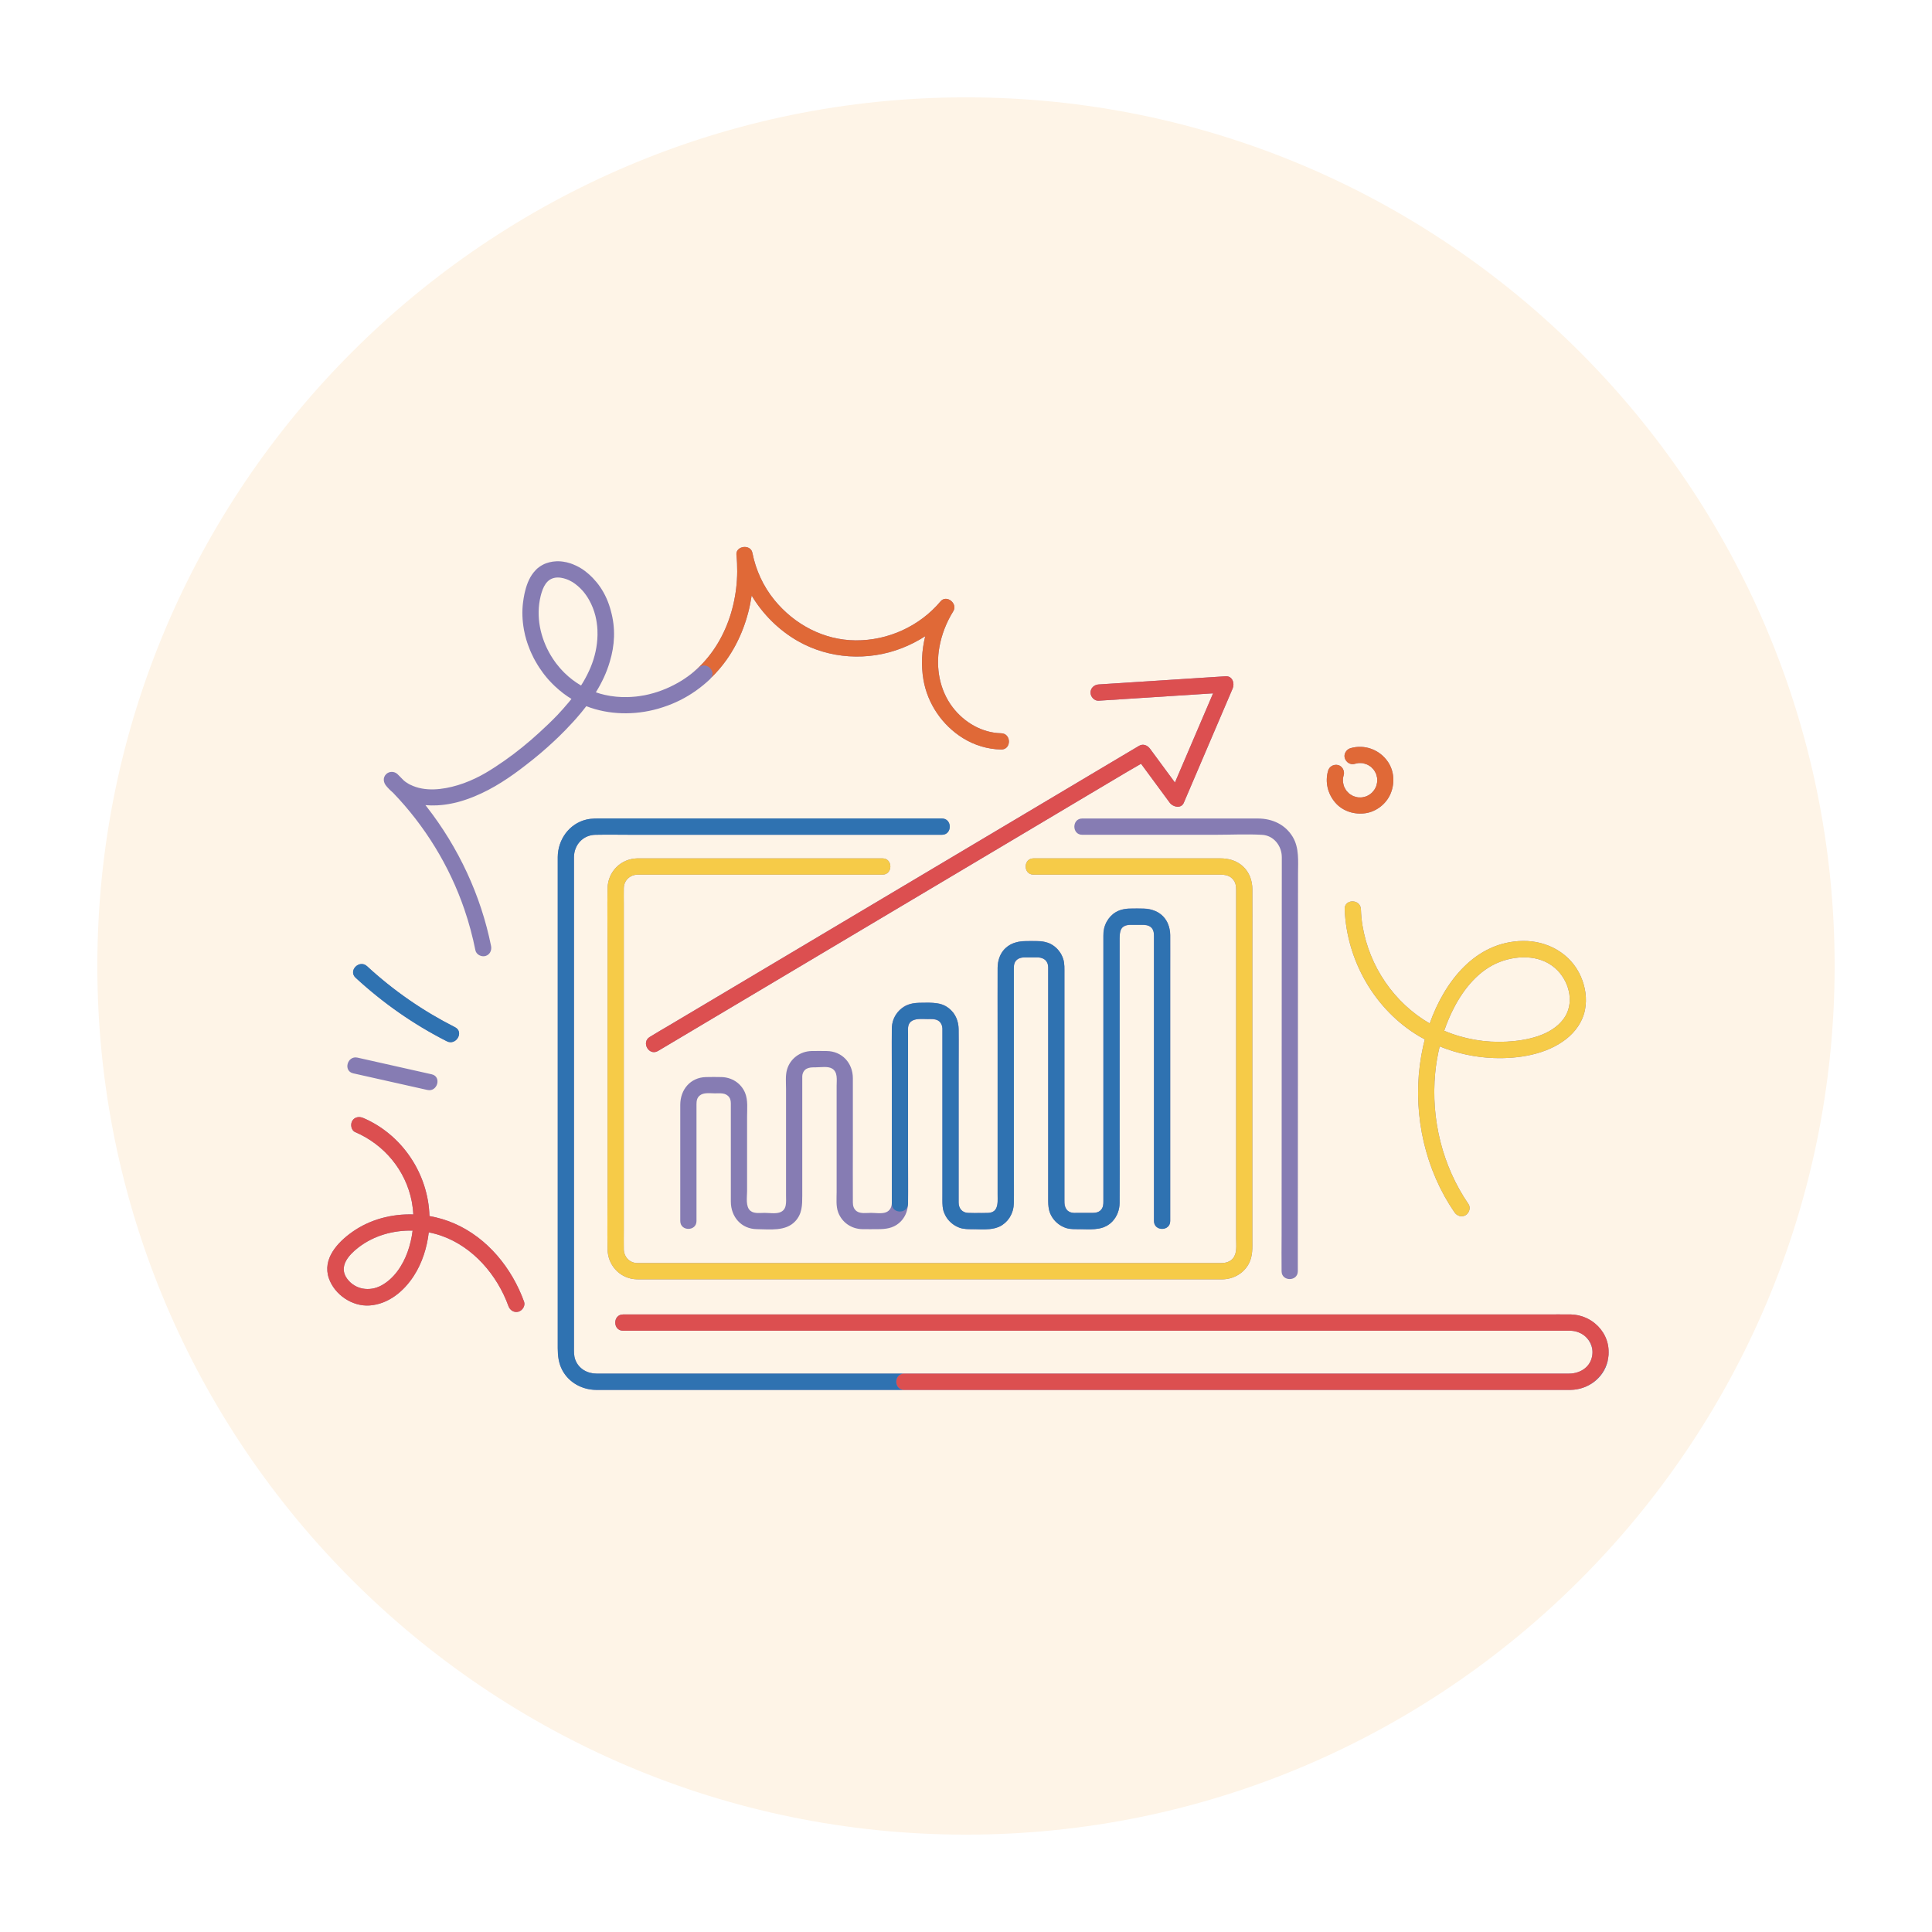 <svg xmlns="http://www.w3.org/2000/svg" xmlns:xlink="http://www.w3.org/1999/xlink" width="500" zoomAndPan="magnify" viewBox="0 0 375 375" height="500" preserveAspectRatio="xMidYMid meet" version="1.0"><defs><clipPath id="48eefb5399"><path d="M 18.895 18.895 L 356.395 18.895 L 356.395 356.395 L 18.895 356.395 Z M 18.895 18.895 " clip-rule="nonzero"/></clipPath><clipPath id="119191ae2c"><path d="M 63 106 L 312.277 106 L 312.277 269.809 L 63 269.809 Z M 63 106 " clip-rule="nonzero"/></clipPath><clipPath id="7ee499e7bd"><path d="M 63 131 L 312.277 131 L 312.277 269.809 L 63 269.809 Z M 63 131 " clip-rule="nonzero"/></clipPath><clipPath id="ecd22676d6"><path d="M 68 158 L 312.277 158 L 312.277 269.809 L 68 269.809 Z M 68 158 " clip-rule="nonzero"/></clipPath></defs><rect x="-37.5" width="450" fill="#ffffff" y="-37.5" height="450" fill-opacity="1"/><rect x="-37.5" width="450" fill="#ffffff" y="-37.5" height="450" fill-opacity="1"/><g clip-path="url(#48eefb5399)"><path fill="#fef4e7" d="M 187.496 18.895 C 94.523 18.895 18.895 94.523 18.895 187.496 C 18.895 280.469 94.523 356.102 187.496 356.102 C 280.469 356.102 356.102 280.469 356.102 187.496 C 356.102 94.523 280.469 18.895 187.496 18.895 " fill-opacity="1" fill-rule="nonzero"/></g><g clip-path="url(#119191ae2c)"><path fill="#867cb3" d="M 312.234 262.516 C 312.234 262.516 312.234 262.52 312.234 262.52 C 312.234 262.672 312.238 262.824 312.223 262.977 C 312.219 263.055 312.203 263.129 312.195 263.207 C 312.18 263.336 312.164 263.465 312.145 263.594 C 312.133 263.664 312.121 263.738 312.105 263.809 C 312.082 263.949 312.066 264.09 312.031 264.23 C 311.238 267.535 308.184 269.727 304.867 269.777 C 304.832 269.777 304.797 269.777 304.766 269.777 C 302.383 269.789 300 269.777 297.617 269.777 C 297.559 269.777 297.504 269.777 297.445 269.777 C 293.867 269.777 290.285 269.777 286.707 269.777 C 285.223 269.777 283.734 269.777 282.25 269.777 C 278.969 269.777 275.688 269.777 272.406 269.777 C 268.762 269.777 265.121 269.777 261.48 269.777 C 259.402 269.777 257.328 269.777 255.25 269.777 C 249.543 269.777 243.836 269.777 238.133 269.777 C 237.473 269.777 236.812 269.777 236.156 269.777 C 229.461 269.777 222.766 269.777 216.07 269.777 C 215.695 269.777 215.32 269.777 214.945 269.777 C 208.512 269.777 202.078 269.777 195.648 269.777 C 195.41 269.777 195.172 269.777 194.938 269.777 C 190.227 269.777 185.512 269.777 180.801 269.777 C 179.145 269.777 177.488 269.777 175.832 269.777 C 175.719 269.777 175.602 269.777 175.484 269.777 C 169.512 269.777 163.539 269.777 157.566 269.777 C 152.215 269.777 146.863 269.777 141.512 269.777 C 137.23 269.777 132.949 269.777 128.668 269.777 C 125.699 269.777 122.73 269.777 119.762 269.777 C 118.41 269.777 117.059 269.785 115.711 269.777 C 113.012 269.758 110.441 268.383 109.148 265.961 C 108.426 264.605 108.258 263.168 108.258 261.672 C 108.258 258.742 108.258 255.809 108.258 252.879 C 108.258 247.57 108.258 242.266 108.258 236.961 C 108.258 230.422 108.258 223.883 108.258 217.344 C 108.258 210.609 108.258 203.879 108.258 197.148 C 108.258 191.359 108.258 185.574 108.258 179.789 C 108.258 176.066 108.258 172.344 108.258 168.625 C 108.258 167.867 108.25 167.109 108.258 166.352 C 108.281 162.992 110.453 159.891 113.785 159.086 C 114.871 158.828 115.969 158.871 117.074 158.871 C 118.684 158.871 120.297 158.871 121.91 158.871 C 127.449 158.871 132.984 158.871 138.523 158.871 C 145.25 158.871 151.977 158.871 158.703 158.871 C 164.352 158.871 170 158.871 175.652 158.871 C 178.043 158.871 180.434 158.871 182.828 158.871 C 184.859 158.871 184.855 162.031 182.828 162.031 C 180.648 162.031 178.469 162.031 176.289 162.031 C 170.777 162.031 165.27 162.031 159.762 162.031 C 153.133 162.031 146.504 162.031 139.871 162.031 C 134.246 162.031 128.621 162.031 122.992 162.031 C 120.52 162.031 118.039 161.98 115.566 162.031 C 113.129 162.078 111.422 164.008 111.406 166.391 C 111.402 167.172 111.406 167.949 111.406 168.73 C 111.406 172.441 111.406 176.148 111.406 179.859 C 111.406 185.559 111.406 191.258 111.406 196.957 C 111.406 203.617 111.406 210.277 111.406 216.941 C 111.406 223.434 111.406 229.926 111.406 236.418 C 111.406 241.711 111.406 247.008 111.406 252.301 C 111.406 255.34 111.406 258.375 111.406 261.414 C 111.406 262.273 111.359 263.133 111.676 263.957 C 112.344 265.699 114.004 266.609 115.789 266.617 C 117.203 266.625 118.613 266.617 120.023 266.617 C 122.996 266.617 125.969 266.617 128.941 266.617 C 133.227 266.617 137.512 266.617 141.797 266.617 C 147.082 266.617 152.367 266.617 157.648 266.617 C 163.594 266.617 169.539 266.617 175.484 266.617 C 175.57 266.617 175.656 266.617 175.738 266.617 C 176.082 266.617 176.422 266.617 176.766 266.617 C 180.02 266.617 183.27 266.617 186.523 266.617 C 189.465 266.617 192.406 266.617 195.352 266.617 C 198.094 266.617 200.836 266.617 203.578 266.617 C 207.539 266.617 211.504 266.617 215.469 266.617 C 218.703 266.617 221.938 266.617 225.168 266.617 C 228.57 266.617 231.977 266.617 235.379 266.617 C 239.766 266.617 244.152 266.617 248.539 266.617 C 250.449 266.617 252.355 266.617 254.262 266.617 C 259.82 266.617 265.379 266.617 270.934 266.617 C 271.086 266.617 271.234 266.617 271.387 266.617 C 276.18 266.617 280.973 266.617 285.762 266.617 C 287.039 266.617 288.312 266.617 289.59 266.617 C 291.949 266.617 294.309 266.617 296.668 266.617 C 298.363 266.617 300.055 266.617 301.75 266.617 C 302.27 266.617 302.789 266.617 303.309 266.617 C 303.715 266.617 304.121 266.617 304.531 266.617 C 304.664 266.617 304.797 266.613 304.93 266.602 C 304.938 266.602 304.949 266.602 304.957 266.602 C 306.125 266.512 307.211 266.059 307.98 265.273 C 308.082 265.168 308.18 265.062 308.266 264.949 C 308.281 264.93 308.297 264.914 308.309 264.898 C 308.441 264.715 308.559 264.52 308.664 264.312 C 308.664 264.312 308.664 264.309 308.668 264.309 C 308.77 264.102 308.855 263.879 308.926 263.648 C 309.43 261.957 308.809 260.324 307.605 259.312 C 307.516 259.242 307.426 259.168 307.328 259.102 C 307.32 259.098 307.309 259.09 307.301 259.082 C 306.57 258.586 305.676 258.297 304.734 258.293 C 304.387 258.289 304.043 258.293 303.699 258.293 C 303.426 258.293 303.152 258.293 302.879 258.293 C 301.074 258.293 299.27 258.293 297.465 258.293 C 296.34 258.293 295.211 258.293 294.082 258.293 C 291.621 258.293 289.164 258.293 286.703 258.293 C 284.348 258.293 281.992 258.293 279.637 258.293 C 277.219 258.293 274.801 258.293 272.383 258.293 C 268.559 258.293 264.734 258.293 260.91 258.293 C 259.051 258.293 257.188 258.293 255.328 258.293 C 249.973 258.293 244.621 258.293 239.266 258.293 C 238.277 258.293 237.289 258.293 236.301 258.293 C 229.652 258.293 223.004 258.293 216.355 258.293 C 216.262 258.293 216.168 258.293 216.074 258.293 C 209.473 258.293 202.867 258.293 196.266 258.293 C 195.078 258.293 193.887 258.293 192.699 258.293 C 187.398 258.293 182.098 258.293 176.797 258.293 C 174.703 258.293 172.605 258.293 170.512 258.293 C 166.676 258.293 162.844 258.293 159.012 258.293 C 156.297 258.293 153.586 258.293 150.875 258.293 C 148.473 258.293 146.07 258.293 143.668 258.293 C 140.832 258.293 137.992 258.293 135.152 258.293 C 133.98 258.293 132.809 258.293 131.637 258.293 C 129.332 258.293 127.027 258.293 124.719 258.293 C 124.395 258.293 124.07 258.293 123.746 258.293 C 122.809 258.293 121.875 258.293 120.938 258.293 C 118.91 258.293 118.914 255.133 120.938 255.133 C 121.25 255.133 121.559 255.133 121.867 255.133 C 122.449 255.133 123.027 255.133 123.609 255.133 C 125.469 255.133 127.332 255.133 129.191 255.133 C 129.957 255.133 130.723 255.133 131.484 255.133 C 135.18 255.133 138.871 255.133 142.566 255.133 C 142.934 255.133 143.301 255.133 143.668 255.133 C 148.84 255.133 154.008 255.133 159.176 255.133 C 159.652 255.133 160.129 255.133 160.605 255.133 C 166.156 255.133 171.711 255.133 177.262 255.133 C 178.812 255.133 180.363 255.133 181.91 255.133 C 186.926 255.133 191.941 255.133 196.957 255.133 C 199.695 255.133 202.438 255.133 205.176 255.133 C 209.203 255.133 213.23 255.133 217.258 255.133 C 221.109 255.133 224.957 255.133 228.809 255.133 C 231.695 255.133 234.582 255.133 237.469 255.133 C 242.176 255.133 246.883 255.133 251.59 255.133 C 253.254 255.133 254.922 255.133 256.586 255.133 C 261.699 255.133 266.812 255.133 271.926 255.133 C 272.496 255.133 273.066 255.133 273.637 255.133 C 278.387 255.133 283.133 255.133 287.883 255.133 C 288.098 255.133 288.309 255.133 288.52 255.133 C 291.781 255.133 295.039 255.133 298.301 255.133 C 298.855 255.133 299.41 255.133 299.965 255.133 C 301.602 255.133 303.238 255.109 304.871 255.133 C 304.895 255.137 304.918 255.133 304.945 255.133 C 305.105 255.137 305.262 255.156 305.418 255.172 C 305.504 255.18 305.586 255.18 305.668 255.191 C 305.898 255.219 306.125 255.258 306.352 255.305 C 306.371 255.309 306.391 255.312 306.41 255.316 C 306.648 255.371 306.883 255.434 307.109 255.512 C 307.117 255.512 307.129 255.516 307.137 255.52 C 307.359 255.594 307.578 255.68 307.793 255.773 C 307.816 255.781 307.836 255.789 307.859 255.801 C 308.051 255.887 308.242 255.984 308.426 256.086 C 308.488 256.117 308.547 256.156 308.605 256.191 C 308.746 256.273 308.879 256.355 309.012 256.445 C 309.16 256.547 309.301 256.652 309.441 256.762 C 309.48 256.793 309.523 256.824 309.562 256.859 C 311.215 258.207 312.273 260.23 312.234 262.516 Z M 210.734 158.871 C 210.508 158.871 210.281 158.871 210.055 158.871 C 208.027 158.871 208.023 162.031 210.055 162.031 C 213.066 162.031 216.078 162.031 219.094 162.031 C 224.668 162.031 230.242 162.031 235.816 162.031 C 238.855 162.031 241.941 161.867 244.977 162.039 C 247.238 162.168 248.789 164.184 248.797 166.355 C 248.801 167.023 248.797 167.691 248.797 168.363 C 248.793 171.609 248.793 174.855 248.789 178.102 C 248.789 183.082 248.785 188.059 248.781 193.039 C 248.781 198.777 248.777 204.516 248.773 210.25 C 248.77 215.777 248.77 221.305 248.766 226.832 C 248.762 231.18 248.762 235.523 248.758 239.871 C 248.758 242.062 248.719 244.254 248.754 246.445 C 248.758 246.547 248.754 246.645 248.754 246.742 C 248.754 248.773 251.902 248.777 251.906 246.742 C 251.906 245.184 251.906 243.625 251.906 242.066 C 251.91 238.09 251.91 234.109 251.914 230.133 C 251.914 224.73 251.918 219.332 251.922 213.93 C 251.926 208.105 251.93 202.277 251.93 196.453 C 251.934 191.18 251.938 185.906 251.938 180.629 C 251.941 176.957 251.941 173.285 251.945 169.609 C 251.945 167.203 252.211 164.629 250.934 162.469 C 249.477 160.012 246.91 158.871 244.145 158.871 C 242.629 158.871 241.109 158.871 239.594 158.871 C 234.16 158.871 228.727 158.871 223.297 158.871 C 219.109 158.871 214.922 158.871 210.734 158.871 Z M 243.082 210.066 C 243.082 201.926 243.082 193.781 243.082 185.641 C 243.082 181.289 243.105 176.934 243.082 172.582 C 243.074 170.922 242.5 169.297 241.254 168.16 C 240.012 167.027 238.492 166.609 236.855 166.609 C 234.324 166.609 231.793 166.609 229.266 166.609 C 221.32 166.609 213.371 166.609 205.426 166.609 C 203.82 166.609 202.211 166.609 200.602 166.609 C 198.578 166.609 198.574 169.766 200.602 169.766 C 206.098 169.766 211.59 169.766 217.082 169.766 C 223.652 169.766 230.223 169.766 236.793 169.766 C 237.824 169.766 238.773 169.926 239.438 170.832 C 239.875 171.43 239.934 172.082 239.934 172.789 C 239.934 174.379 239.934 175.973 239.934 177.562 C 239.934 184.406 239.934 191.254 239.934 198.098 C 239.934 206.441 239.934 214.785 239.934 223.129 C 239.934 228.906 239.934 234.68 239.934 240.453 C 239.934 241.703 240.156 243.254 239.309 244.25 C 238.438 245.273 237.254 245.16 236.059 245.16 C 232.082 245.16 228.105 245.16 224.129 245.16 C 217.234 245.16 210.336 245.16 203.441 245.16 C 195.113 245.16 186.785 245.16 178.461 245.16 C 170.254 245.16 162.051 245.16 153.848 245.16 C 147.316 245.16 140.789 245.16 134.258 245.16 C 130.898 245.16 127.539 245.16 124.18 245.16 C 124.016 245.16 123.848 245.164 123.684 245.16 C 122.176 245.129 121.102 243.949 121.078 242.465 C 121.059 241.207 121.078 239.945 121.078 238.688 C 121.078 232.23 121.078 225.777 121.078 219.324 C 121.078 210.973 121.078 202.621 121.078 194.266 C 121.078 188.012 121.078 181.762 121.078 175.508 C 121.078 174.465 121.059 173.426 121.078 172.387 C 121.109 170.883 122.273 169.793 123.75 169.766 C 124.281 169.758 124.816 169.766 125.348 169.766 C 131.996 169.766 138.641 169.766 145.289 169.766 C 152.699 169.766 160.109 169.766 167.52 169.766 C 168.777 169.766 170.035 169.766 171.297 169.766 C 173.324 169.766 173.324 166.609 171.297 166.609 C 166.531 166.609 161.766 166.609 157 166.609 C 148.801 166.609 140.598 166.609 132.398 166.609 C 129.875 166.609 127.352 166.609 124.828 166.609 C 124.445 166.609 124.062 166.598 123.684 166.609 C 120.5 166.68 118 169.188 117.93 172.379 C 117.848 176.039 117.93 179.711 117.93 183.371 C 117.93 191.324 117.93 199.277 117.93 207.227 C 117.93 215.18 117.93 223.129 117.93 231.078 C 117.93 234.895 117.852 238.719 117.93 242.535 C 117.988 245.465 120.121 247.926 123.047 248.273 C 123.402 248.316 123.738 248.32 124.09 248.32 C 125.258 248.32 126.422 248.32 127.59 248.32 C 132.777 248.32 137.965 248.32 143.148 248.32 C 150.848 248.32 158.543 248.32 166.238 248.32 C 174.801 248.32 183.363 248.32 191.926 248.32 C 199.781 248.32 207.637 248.32 215.492 248.32 C 221.059 248.32 226.625 248.32 232.191 248.32 C 233.602 248.32 235.008 248.32 236.418 248.32 C 236.695 248.32 236.977 248.324 237.254 248.32 C 239.324 248.285 241.266 247.258 242.312 245.434 C 243.215 243.855 243.082 242.129 243.082 240.395 C 243.082 238.023 243.082 235.652 243.082 233.277 C 243.082 225.543 243.082 217.805 243.082 210.066 Z M 145.008 224.055 C 145.008 221.621 145.008 219.188 145.008 216.754 C 145.008 215.266 145.203 213.535 144.625 212.133 C 143.848 210.246 142.051 209.105 140.035 209.059 C 139.039 209.035 138.031 209.035 137.035 209.059 C 133.988 209.125 132.039 211.508 132.039 214.445 C 132.039 218.68 132.039 222.914 132.039 227.152 C 132.039 230.434 132.039 233.715 132.039 237 C 132.039 239.031 135.188 239.035 135.188 237 C 135.188 233.559 135.188 230.121 135.188 226.68 C 135.188 222.566 135.188 218.449 135.188 214.336 C 135.188 213.707 135.273 213.109 135.785 212.668 C 136.559 212 137.797 212.219 138.754 212.219 C 139.77 212.219 140.875 212.051 141.543 212.984 C 141.883 213.461 141.855 213.996 141.855 214.543 C 141.855 219.012 141.855 223.48 141.855 227.949 C 141.855 229.707 141.855 231.465 141.855 233.227 C 141.855 236.168 143.871 238.547 146.906 238.578 C 149.383 238.605 152.477 239.051 154.348 237.055 C 155.703 235.609 155.719 233.891 155.719 232.07 C 155.719 227.438 155.719 222.805 155.719 218.172 C 155.719 215.938 155.719 213.703 155.719 211.469 C 155.719 210.812 155.719 210.16 155.719 209.508 C 155.719 209.105 155.684 208.68 155.836 208.301 C 156.289 207.141 157.406 207.164 158.449 207.164 C 159.363 207.164 160.719 206.918 161.535 207.426 C 162.645 208.117 162.391 209.586 162.391 210.723 C 162.391 215.41 162.391 220.102 162.391 224.793 C 162.391 226.98 162.391 229.172 162.391 231.359 C 162.391 232.629 162.234 234.105 162.688 235.312 C 163.434 237.285 165.25 238.527 167.34 238.578 C 168.363 238.602 169.395 238.578 170.418 238.578 C 171.914 238.578 173.293 238.41 174.496 237.402 C 175.59 236.488 176.164 235.168 176.238 233.766 C 176.242 233.719 176.254 233.68 176.254 233.633 C 176.254 233.609 176.254 233.59 176.254 233.57 C 176.312 230.582 176.254 227.582 176.254 224.594 C 176.254 222.848 176.254 221.102 176.254 219.355 C 176.254 215.922 176.254 212.484 176.254 209.051 C 176.254 206.262 176.254 203.477 176.254 200.691 C 176.254 200.652 176.25 200.609 176.25 200.566 C 176.254 200.273 176.25 199.984 176.254 199.691 C 176.27 198.16 177.402 197.828 178.633 197.777 C 179.125 197.766 179.625 197.797 180.047 197.797 C 180.113 197.797 180.18 197.797 180.246 197.793 C 180.324 197.797 180.398 197.797 180.469 197.797 C 181.109 197.797 181.762 197.871 182.238 198.195 C 182.27 198.223 182.309 198.242 182.34 198.27 C 182.367 198.293 182.387 198.316 182.414 198.34 C 182.73 198.672 182.895 199.109 182.918 199.598 C 182.918 199.605 182.922 199.613 182.922 199.625 C 182.926 199.68 182.922 199.738 182.922 199.793 C 182.922 199.887 182.922 199.984 182.922 200.074 C 182.922 200.41 182.922 200.746 182.922 201.082 C 182.922 204.348 182.922 207.613 182.922 210.879 C 182.922 214.016 182.922 217.148 182.922 220.285 C 182.922 222.27 182.922 224.254 182.922 226.238 C 182.922 227.48 182.922 228.723 182.922 229.969 C 182.922 230.555 182.922 231.141 182.922 231.727 C 182.922 232.535 182.875 233.383 182.969 234.199 C 182.988 234.367 183.012 234.535 183.047 234.703 C 183.055 234.738 183.059 234.773 183.066 234.809 C 183.074 234.848 183.094 234.883 183.102 234.922 C 183.117 234.988 183.129 235.051 183.148 235.117 C 183.176 235.195 183.211 235.273 183.242 235.352 C 183.395 235.777 183.609 236.168 183.875 236.523 C 183.918 236.586 183.965 236.645 184.012 236.707 C 184.09 236.805 184.172 236.898 184.258 236.992 C 184.781 237.555 185.434 237.996 186.176 238.277 C 186.586 238.434 187.008 238.508 187.434 238.543 C 187.5 238.551 187.566 238.566 187.633 238.57 C 188.234 238.609 188.84 238.602 189.445 238.594 C 190.598 238.625 191.82 238.676 192.934 238.426 C 193.027 238.406 193.121 238.387 193.211 238.363 C 193.254 238.352 193.297 238.34 193.34 238.328 C 193.723 238.215 194.098 238.062 194.461 237.832 C 194.488 237.812 194.516 237.789 194.543 237.77 C 194.559 237.758 194.574 237.746 194.59 237.734 C 194.75 237.625 194.902 237.508 195.047 237.383 C 195.121 237.32 195.191 237.246 195.262 237.18 C 195.352 237.094 195.438 237.008 195.516 236.914 C 195.582 236.84 195.645 236.762 195.703 236.684 C 195.785 236.578 195.863 236.469 195.938 236.359 C 195.98 236.289 196.023 236.223 196.062 236.156 C 196.148 236.012 196.227 235.863 196.293 235.711 C 196.316 235.664 196.34 235.621 196.359 235.574 C 196.441 235.371 196.52 235.168 196.578 234.953 C 196.578 234.949 196.582 234.945 196.582 234.941 C 196.645 234.715 196.691 234.484 196.727 234.25 C 196.734 234.211 196.734 234.168 196.738 234.129 C 196.758 233.957 196.781 233.785 196.785 233.609 C 196.844 231.32 196.785 229.023 196.785 226.734 C 196.785 222.672 196.785 218.609 196.785 214.547 C 196.785 213.762 196.785 212.98 196.785 212.199 C 196.785 207.125 196.785 202.051 196.785 196.977 C 196.785 195.891 196.785 194.805 196.785 193.715 C 196.785 191.863 196.785 190.008 196.785 188.156 C 196.785 187.918 196.785 187.688 196.809 187.457 C 196.812 187.391 196.824 187.32 196.836 187.254 C 196.844 187.211 196.855 187.164 196.867 187.121 C 197.121 186.227 197.953 185.836 198.918 185.828 C 198.945 185.828 198.969 185.828 198.996 185.828 C 199.824 185.828 200.652 185.82 201.48 185.828 C 201.527 185.828 201.57 185.836 201.613 185.84 C 202.117 185.91 202.57 186.059 202.902 186.352 C 203.242 186.68 203.449 187.145 203.453 187.727 C 203.461 188.211 203.453 188.695 203.453 189.184 C 203.453 191.098 203.453 193.012 203.453 194.922 C 203.453 195.352 203.453 195.781 203.453 196.211 C 203.453 200.648 203.453 205.082 203.453 209.52 C 203.453 212.27 203.453 215.016 203.453 217.766 C 203.453 220.062 203.453 222.359 203.453 224.656 C 203.453 227.461 203.453 230.266 203.453 233.07 C 203.453 233.145 203.453 233.219 203.453 233.293 C 203.453 233.387 203.461 233.48 203.465 233.574 C 203.469 233.629 203.469 233.68 203.473 233.734 C 203.473 233.77 203.477 233.805 203.48 233.84 C 203.52 234.402 203.609 234.957 203.832 235.504 C 204.316 236.672 205.223 237.605 206.355 238.129 C 206.355 238.129 206.359 238.129 206.359 238.129 C 206.57 238.227 206.785 238.312 207.008 238.379 C 207.422 238.504 207.848 238.551 208.277 238.566 C 208.879 238.609 209.488 238.602 210.098 238.59 C 211.148 238.617 212.254 238.656 213.289 238.461 C 213.312 238.457 213.336 238.453 213.359 238.449 C 213.461 238.43 213.559 238.406 213.66 238.383 C 213.797 238.348 213.938 238.305 214.074 238.258 C 214.121 238.242 214.172 238.23 214.219 238.211 C 214.387 238.145 214.555 238.074 214.723 237.984 C 214.734 237.98 214.742 237.973 214.754 237.965 C 214.773 237.953 214.793 237.949 214.812 237.938 C 215 237.832 215.172 237.719 215.336 237.594 C 215.348 237.586 215.359 237.578 215.367 237.574 C 215.562 237.426 215.742 237.262 215.906 237.09 C 215.91 237.086 215.914 237.078 215.918 237.074 C 216.82 236.129 217.305 234.832 217.316 233.492 C 217.355 229.34 217.316 225.184 217.316 221.035 C 217.316 219.945 217.316 218.859 217.316 217.77 C 217.316 212.508 217.316 207.246 217.316 201.984 C 217.316 200.992 217.316 200 217.316 199.012 C 217.316 195.355 217.316 191.703 217.316 188.047 C 217.316 186.289 217.316 184.531 217.316 182.773 C 217.316 181.906 217.273 180.887 217.695 180.219 C 218.062 179.766 218.656 179.574 219.316 179.508 C 220.055 179.504 220.797 179.508 221.535 179.508 C 221.555 179.508 221.574 179.508 221.594 179.508 C 221.594 179.508 221.594 179.508 221.598 179.508 C 222.277 179.508 222.969 179.613 223.438 180.008 C 223.438 180.008 223.438 180.008 223.438 180.012 C 223.496 180.066 223.551 180.121 223.598 180.184 C 223.938 180.609 223.988 181.137 223.988 181.688 C 223.988 184.195 223.988 186.707 223.988 189.215 C 223.988 191.117 223.988 193.023 223.988 194.926 C 223.988 197.707 223.988 200.484 223.988 203.266 C 223.988 207.852 223.988 212.441 223.988 217.027 C 223.988 217.73 223.988 218.43 223.988 219.133 C 223.988 223.414 223.988 227.691 223.988 231.973 C 223.988 232.758 223.988 233.543 223.988 234.332 C 223.988 235.219 223.988 236.109 223.988 237 C 223.988 239.031 227.137 239.035 227.137 237 C 227.137 235.18 227.137 233.355 227.137 231.535 C 227.137 229.895 227.137 228.254 227.137 226.613 C 227.137 223.871 227.137 221.129 227.137 218.387 C 227.137 213.918 227.137 209.445 227.137 204.977 C 227.137 204.148 227.137 203.32 227.137 202.492 C 227.137 197.844 227.137 193.191 227.137 188.539 C 227.137 186.184 227.156 183.824 227.137 181.465 C 227.137 181.312 227.125 181.164 227.113 181.016 C 227.109 180.996 227.109 180.977 227.109 180.961 C 227.102 180.895 227.09 180.828 227.082 180.762 C 226.926 179.551 226.418 178.41 225.465 177.59 C 225.047 177.234 224.609 176.977 224.156 176.797 C 223.539 176.523 222.852 176.363 222.117 176.352 C 221.117 176.332 220.109 176.324 219.109 176.352 C 218.785 176.359 218.469 176.406 218.16 176.469 C 217.613 176.57 217.086 176.746 216.582 177.043 C 215.824 177.492 215.227 178.141 214.812 178.895 C 214.777 178.957 214.742 179.02 214.711 179.086 C 214.656 179.191 214.613 179.297 214.566 179.406 C 214.523 179.512 214.469 179.605 214.434 179.715 C 214.324 180.02 214.27 180.336 214.23 180.652 C 214.219 180.719 214.203 180.789 214.195 180.859 C 214.191 180.914 214.191 180.969 214.188 181.023 C 214.184 181.086 214.18 181.152 214.18 181.219 C 214.172 181.363 214.168 181.504 214.168 181.648 C 214.168 181.926 214.168 182.199 214.168 182.477 C 214.168 183.777 214.168 185.078 214.168 186.383 C 214.168 186.758 214.168 187.133 214.168 187.508 C 214.168 191.516 214.168 195.527 214.168 199.539 C 214.168 202.336 214.168 205.137 214.168 207.938 C 214.168 210.445 214.168 212.957 214.168 215.465 C 214.168 219.695 214.168 223.922 214.168 228.148 C 214.168 228.312 214.168 228.48 214.168 228.645 C 214.168 229.93 214.168 231.219 214.168 232.504 C 214.168 232.727 214.168 232.949 214.168 233.172 C 214.168 233.754 214.141 234.285 213.762 234.762 C 213.73 234.805 213.695 234.844 213.66 234.879 C 213.629 234.914 213.598 234.945 213.566 234.973 C 213.23 235.262 212.82 235.367 212.387 235.406 C 212.246 235.418 212.098 235.422 211.949 235.422 C 211.086 235.422 210.223 235.422 209.355 235.422 C 209.074 235.422 208.781 235.438 208.492 235.426 C 208.488 235.426 208.48 235.426 208.477 235.426 C 208.367 235.422 208.258 235.406 208.152 235.391 C 208.09 235.383 208.027 235.371 207.965 235.355 C 207.871 235.336 207.773 235.309 207.68 235.27 C 207.648 235.258 207.621 235.242 207.594 235.23 C 207.477 235.172 207.375 235.102 207.277 235.027 C 207.23 234.984 207.18 234.945 207.137 234.902 C 207.113 234.875 207.098 234.848 207.074 234.82 C 206.688 234.324 206.605 233.594 206.605 232.887 C 206.605 232.758 206.605 232.629 206.605 232.496 C 206.605 230.301 206.605 228.102 206.605 225.902 C 206.605 224.984 206.605 224.062 206.605 223.145 C 206.605 218 206.605 212.859 206.605 207.715 C 206.605 206.582 206.605 205.449 206.605 204.312 C 206.605 200.707 206.605 197.102 206.605 193.496 C 206.605 192.02 206.605 190.539 206.605 189.062 C 206.605 188.566 206.617 188.066 206.594 187.566 C 206.594 187.559 206.594 187.551 206.594 187.543 C 206.586 187.316 206.562 187.09 206.527 186.863 C 206.523 186.824 206.523 186.793 206.52 186.758 C 206.512 186.719 206.5 186.684 206.496 186.648 C 206.48 186.578 206.477 186.508 206.461 186.438 C 206.449 186.391 206.426 186.348 206.414 186.297 C 206.383 186.184 206.344 186.07 206.305 185.957 C 206.23 185.75 206.145 185.547 206.043 185.352 C 206.004 185.277 205.969 185.207 205.93 185.137 C 205.867 185.027 205.797 184.926 205.727 184.82 C 205.637 184.688 205.539 184.562 205.434 184.438 C 205.402 184.402 205.379 184.363 205.348 184.332 C 204.965 183.902 204.516 183.535 204.008 183.262 C 203.613 183.047 203.207 182.914 202.793 182.824 C 202.5 182.75 202.199 182.695 201.891 182.676 C 200.883 182.609 199.855 182.664 198.844 182.668 C 198.262 182.672 197.711 182.758 197.195 182.918 C 196.469 183.113 195.781 183.457 195.156 184.047 C 194.422 184.738 193.988 185.613 193.785 186.559 C 193.766 186.641 193.746 186.723 193.73 186.805 C 193.727 186.84 193.723 186.875 193.715 186.906 C 193.691 187.062 193.672 187.215 193.66 187.371 C 193.648 187.504 193.637 187.637 193.637 187.773 C 193.621 189.691 193.625 191.609 193.633 193.527 C 193.633 196.496 193.637 199.465 193.637 202.434 C 193.637 205.191 193.637 207.945 193.637 210.703 C 193.637 215.246 193.637 219.789 193.637 224.332 C 193.637 224.777 193.637 225.219 193.637 225.66 C 193.637 227.676 193.637 229.691 193.637 231.707 C 193.637 231.809 193.637 231.918 193.641 232.023 C 193.637 232.441 193.641 232.855 193.637 233.273 C 193.602 233.855 193.496 234.41 193.188 234.809 C 193.098 234.91 193 235.008 192.883 235.094 C 192.789 235.156 192.695 235.215 192.582 235.262 C 192.574 235.266 192.57 235.27 192.562 235.273 C 192.504 235.297 192.438 235.316 192.371 235.332 C 192.215 235.375 192.047 235.41 191.852 235.422 C 191.48 235.441 191.098 235.438 190.719 235.445 C 190.465 235.434 190.223 235.422 190.008 235.422 C 189.77 235.422 189.504 235.434 189.23 235.449 C 188.785 235.441 188.34 235.438 187.902 235.422 C 186.738 235.375 186.078 234.539 186.07 233.418 C 186.062 231.453 186.07 229.488 186.07 227.523 C 186.07 226.309 186.07 225.094 186.07 223.883 C 186.07 218.703 186.07 213.523 186.07 208.344 C 186.07 205.434 186.141 202.52 186.07 199.609 C 186.055 198.914 185.902 198.242 185.637 197.621 C 185.617 197.574 185.594 197.531 185.574 197.484 C 185.516 197.359 185.457 197.234 185.391 197.117 C 185.328 197.004 185.254 196.898 185.18 196.789 C 185.141 196.73 185.109 196.668 185.066 196.613 C 185.031 196.566 184.988 196.523 184.953 196.477 C 184.805 196.293 184.641 196.121 184.461 195.957 C 184.402 195.898 184.34 195.844 184.277 195.789 C 184.262 195.777 184.25 195.766 184.234 195.75 C 184.109 195.648 183.977 195.559 183.848 195.473 C 183.781 195.43 183.727 195.375 183.656 195.332 C 182.848 194.848 181.988 194.699 181.105 194.656 C 180.219 194.59 179.309 194.641 178.41 194.641 C 178.176 194.641 177.949 194.656 177.723 194.684 C 176.926 194.75 176.148 194.922 175.43 195.387 C 174.809 195.785 174.309 196.305 173.93 196.895 C 173.883 196.965 173.836 197.039 173.793 197.113 C 173.762 197.164 173.734 197.215 173.707 197.266 C 173.371 197.879 173.16 198.582 173.109 199.363 C 173.105 199.438 173.109 199.512 173.105 199.582 C 173.105 199.594 173.102 199.605 173.102 199.617 C 173.102 199.699 173.102 199.785 173.102 199.867 C 173.098 199.945 173.098 200.023 173.098 200.102 C 173.047 202.867 173.102 205.645 173.102 208.414 C 173.102 213.617 173.102 218.82 173.102 224.023 C 173.102 225.867 173.102 227.707 173.102 229.551 C 173.102 230.867 173.102 232.188 173.102 233.504 C 173.094 234.293 172.734 235.004 171.969 235.305 C 171.145 235.629 169.949 235.418 169.09 235.418 C 168.242 235.418 167.031 235.625 166.297 235.105 C 165.711 234.688 165.543 234.062 165.539 233.379 C 165.52 229.402 165.539 225.426 165.539 221.449 C 165.539 217.391 165.539 213.336 165.539 209.277 C 165.539 206.34 163.445 204.031 160.457 204.004 C 159.473 203.996 158.484 203.977 157.504 204.004 C 155.324 204.062 153.398 205.449 152.77 207.57 C 152.418 208.746 152.57 210.156 152.57 211.367 C 152.57 213.609 152.57 215.852 152.57 218.094 C 152.57 222.754 152.57 227.414 152.57 232.07 C 152.57 233.301 152.797 234.848 151.328 235.336 C 150.465 235.621 149.301 235.418 148.406 235.418 C 147.535 235.418 146.406 235.609 145.68 235.035 C 144.672 234.242 145.008 232.352 145.008 231.215 C 145.008 228.828 145.008 226.441 145.008 224.055 Z M 175.293 172.012 C 170.707 174.738 166.121 177.469 161.539 180.195 C 157.242 182.754 152.945 185.309 148.648 187.867 C 145.035 190.016 141.422 192.164 137.809 194.316 C 135.207 195.863 132.605 197.41 130.004 198.957 C 128.77 199.695 127.508 200.402 126.289 201.168 C 126.238 201.203 126.184 201.23 126.133 201.262 C 124.391 202.301 125.973 205.031 127.719 203.992 C 128.562 203.488 129.406 202.988 130.25 202.488 C 132.559 201.113 134.867 199.738 137.172 198.367 C 140.574 196.344 143.973 194.32 147.371 192.301 C 151.535 189.82 155.703 187.34 159.871 184.859 C 164.414 182.156 168.957 179.453 173.5 176.75 C 178.086 174.023 182.672 171.297 187.258 168.566 C 191.555 166.012 195.848 163.453 200.145 160.898 C 203.758 158.746 207.371 156.598 210.984 154.445 C 213.586 152.898 216.188 151.352 218.789 149.805 C 219.672 149.277 220.59 148.781 221.477 148.246 C 223.336 150.773 225.195 153.297 227.055 155.82 C 227.668 156.648 229.258 157.031 229.773 155.82 C 232.539 149.355 235.301 142.891 238.066 136.426 C 238.465 135.496 238.859 134.566 239.258 133.637 C 239.688 132.637 239.219 131.176 237.898 131.262 C 230.699 131.723 223.504 132.188 216.309 132.652 C 215.285 132.715 214.266 132.781 213.242 132.848 C 212.395 132.902 211.668 133.535 211.668 134.426 C 211.668 135.238 212.391 136.062 213.242 136.008 C 220.441 135.543 227.637 135.078 234.836 134.617 C 235.043 134.602 235.25 134.59 235.457 134.578 C 233.055 140.199 230.652 145.816 228.246 151.438 C 228.184 151.59 228.117 151.742 228.055 151.891 C 226.445 149.707 224.836 147.523 223.227 145.34 C 222.727 144.656 221.871 144.297 221.074 144.773 C 220.23 145.273 219.387 145.773 218.543 146.277 C 216.238 147.648 213.93 149.023 211.621 150.395 C 208.223 152.418 204.824 154.441 201.426 156.465 C 197.258 158.941 193.09 161.422 188.922 163.902 C 184.379 166.605 179.836 169.309 175.293 172.012 Z M 108.465 142.984 C 108.188 143.258 107.902 143.52 107.621 143.789 C 105.855 145.445 104.008 147.016 102.086 148.484 C 99.043 150.867 95.766 153.062 92.203 154.535 C 92.051 154.598 91.902 154.66 91.754 154.719 C 91.48 154.828 91.211 154.934 90.938 155.031 C 90.453 155.203 89.969 155.367 89.477 155.512 C 89.281 155.566 89.086 155.625 88.887 155.676 C 88.836 155.691 88.781 155.707 88.727 155.719 C 88.625 155.746 88.52 155.766 88.418 155.793 C 88.293 155.82 88.172 155.852 88.047 155.879 C 87.875 155.914 87.703 155.949 87.527 155.984 C 87.41 156.008 87.293 156.027 87.176 156.051 C 86.996 156.082 86.816 156.109 86.637 156.137 C 86.582 156.145 86.531 156.156 86.48 156.16 C 86.41 156.172 86.34 156.176 86.27 156.188 C 86.109 156.207 85.945 156.227 85.781 156.246 C 85.668 156.258 85.555 156.266 85.441 156.273 C 85.262 156.289 85.082 156.305 84.898 156.316 C 84.871 156.316 84.84 156.316 84.809 156.32 C 84.062 156.355 83.312 156.344 82.574 156.277 C 82.664 156.395 82.758 156.504 82.848 156.617 C 89 164.516 93.336 173.781 95.316 183.617 C 95.484 184.457 95.086 185.32 94.215 185.562 C 93.438 185.777 92.449 185.293 92.277 184.457 C 91.734 181.754 91.02 179.086 90.125 176.477 C 87.234 168.047 82.473 160.301 76.309 153.891 C 76.266 153.852 76.223 153.812 76.18 153.773 C 76.047 153.66 75.918 153.539 75.785 153.414 C 75.707 153.336 75.621 153.262 75.543 153.18 C 75.336 152.969 75.133 152.746 74.941 152.508 C 74.402 151.844 74.289 150.93 74.941 150.273 C 75.547 149.664 76.559 149.68 77.168 150.273 C 77.578 150.676 77.98 151.086 78.383 151.5 C 78.492 151.59 78.605 151.684 78.723 151.77 C 78.73 151.777 78.742 151.785 78.75 151.789 C 78.902 151.898 79.062 151.992 79.223 152.09 C 79.297 152.133 79.367 152.176 79.441 152.219 C 79.516 152.258 79.59 152.293 79.664 152.328 C 82.457 153.707 85.887 153.297 88.852 152.406 C 90.406 151.938 91.895 151.297 93.328 150.539 C 93.328 150.539 93.328 150.539 93.332 150.535 C 93.656 150.367 93.973 150.18 94.293 150 C 95.539 149.27 96.746 148.465 97.926 147.641 C 98.512 147.23 99.09 146.809 99.66 146.379 C 99.664 146.375 99.668 146.371 99.676 146.367 C 100.176 145.988 100.668 145.602 101.16 145.207 C 101.25 145.137 101.34 145.066 101.43 144.992 C 102.523 144.105 103.59 143.188 104.629 142.234 C 105.828 141.141 107.027 140.004 108.176 138.809 C 108.949 137.988 109.695 137.148 110.414 136.285 C 110.582 136.078 110.754 135.871 110.922 135.66 C 109.805 134.984 108.766 134.184 107.809 133.289 C 107.781 133.262 107.746 133.234 107.715 133.207 C 107.344 132.852 106.977 132.484 106.629 132.102 C 106.582 132.047 106.531 131.996 106.48 131.941 C 106.18 131.605 105.895 131.254 105.617 130.898 C 105.52 130.773 105.43 130.648 105.336 130.523 C 105.113 130.223 104.895 129.914 104.691 129.602 C 104.57 129.418 104.457 129.234 104.344 129.051 C 104.195 128.809 104.051 128.566 103.914 128.32 C 103.812 128.137 103.711 127.957 103.613 127.77 C 103.441 127.438 103.281 127.102 103.125 126.758 C 103.043 126.582 102.969 126.402 102.891 126.223 C 102.734 125.848 102.586 125.465 102.453 125.082 C 102.41 124.961 102.371 124.84 102.332 124.719 C 102.277 124.551 102.219 124.387 102.172 124.219 C 102.098 123.98 102.039 123.742 101.977 123.504 C 101.969 123.461 101.953 123.422 101.941 123.379 C 101.938 123.359 101.934 123.34 101.926 123.316 C 101.906 123.238 101.891 123.16 101.875 123.082 C 101.82 122.855 101.773 122.629 101.73 122.402 C 101.715 122.328 101.703 122.254 101.688 122.18 C 101.379 120.461 101.301 118.699 101.516 116.969 C 101.531 116.852 101.555 116.723 101.57 116.602 C 101.578 116.551 101.582 116.496 101.59 116.445 C 101.602 116.34 101.621 116.23 101.637 116.125 C 101.641 116.109 101.645 116.094 101.645 116.078 C 101.688 115.82 101.738 115.562 101.789 115.301 C 101.809 115.211 101.828 115.121 101.852 115.031 C 101.875 114.918 101.906 114.805 101.934 114.695 C 102.297 113.215 102.898 111.781 103.922 110.715 C 103.957 110.68 103.992 110.645 104.027 110.609 C 104.102 110.531 104.172 110.449 104.25 110.375 C 104.398 110.25 104.547 110.133 104.699 110.027 C 104.77 109.977 104.84 109.93 104.91 109.887 C 104.953 109.855 105 109.824 105.047 109.797 C 105.16 109.73 105.273 109.664 105.391 109.605 C 105.395 109.602 105.398 109.598 105.402 109.598 C 105.496 109.551 105.586 109.5 105.684 109.457 C 105.789 109.41 105.891 109.379 105.996 109.34 C 106.012 109.332 106.027 109.328 106.043 109.32 C 106.234 109.25 106.43 109.191 106.629 109.141 C 106.645 109.137 106.664 109.133 106.684 109.129 C 106.883 109.078 107.082 109.039 107.281 109.012 C 107.301 109.008 107.32 109.004 107.336 109.004 C 107.559 108.973 107.777 108.953 107.996 108.945 C 108 108.945 108.004 108.945 108.008 108.945 C 108.145 108.941 108.281 108.941 108.418 108.941 C 108.453 108.945 108.488 108.945 108.52 108.945 C 108.633 108.949 108.746 108.957 108.855 108.965 C 108.941 108.973 109.023 108.98 109.105 108.992 C 109.176 109 109.242 109.004 109.309 109.016 C 109.793 109.082 110.273 109.199 110.738 109.355 C 110.871 109.398 111.004 109.445 111.133 109.496 C 111.164 109.508 111.191 109.523 111.223 109.535 C 112.062 109.867 112.863 110.312 113.566 110.848 C 113.672 110.926 113.766 111.016 113.867 111.098 C 114.012 111.211 114.152 111.324 114.289 111.445 C 114.344 111.492 114.391 111.539 114.441 111.586 C 114.66 111.781 114.871 111.988 115.078 112.199 C 115.082 112.207 115.09 112.215 115.094 112.219 C 115.602 112.75 116.07 113.32 116.488 113.93 C 117.445 115.324 118.125 116.883 118.555 118.52 C 119.52 121.961 119.32 125.293 118.355 128.453 C 117.75 130.543 116.805 132.52 115.656 134.379 C 116.23 134.578 116.82 134.75 117.426 134.883 C 118.855 135.207 120.324 135.34 121.793 135.305 C 121.816 135.305 121.844 135.305 121.867 135.301 C 122.348 135.289 122.828 135.262 123.305 135.211 C 123.367 135.207 123.43 135.203 123.492 135.195 C 123.684 135.172 123.871 135.148 124.059 135.121 C 124.41 135.07 124.762 135.016 125.109 134.949 C 125.145 134.941 125.176 134.938 125.211 134.93 C 127.43 134.484 129.582 133.66 131.551 132.547 C 131.809 132.398 132.066 132.254 132.316 132.098 C 132.496 131.984 132.672 131.867 132.848 131.75 C 133.266 131.473 133.676 131.18 134.07 130.871 C 134.082 130.863 134.098 130.852 134.109 130.844 C 140.898 125.484 143.824 116.289 142.941 107.707 C 142.758 105.926 145.695 105.562 146.035 107.285 C 146.695 110.633 148.148 113.812 150.309 116.457 C 154.199 121.223 159.898 124.254 166.086 124.297 C 172.371 124.34 178.504 121.551 182.559 116.727 C 183.727 115.336 185.957 117.148 185.031 118.641 C 183.699 120.793 182.777 123.125 182.332 125.621 C 181.605 129.652 182.391 133.969 184.891 137.258 C 187.121 140.199 190.594 142.246 194.312 142.324 C 196.34 142.363 196.34 145.523 194.312 145.48 C 191.695 145.426 189.129 144.648 186.902 143.266 C 182.895 140.777 180.031 136.59 179.234 131.918 C 178.754 129.102 178.906 126.23 179.586 123.488 C 178.16 124.406 176.645 125.184 175.059 125.801 C 168.504 128.363 160.992 127.926 154.863 124.43 C 151.191 122.332 148.074 119.242 145.898 115.602 C 145.234 120.035 143.637 124.352 141.062 128.012 C 140.164 129.289 139.152 130.465 138.055 131.539 C 137.988 131.641 137.91 131.734 137.812 131.828 C 136.945 132.648 136.016 133.402 135.043 134.09 C 133.125 135.449 130.992 136.512 128.758 137.242 C 128.551 137.312 128.34 137.375 128.133 137.438 C 128.07 137.457 128.008 137.477 127.945 137.496 C 127.859 137.52 127.773 137.547 127.688 137.574 C 123.16 138.848 118.195 138.777 113.801 137.07 C 113.184 137.879 112.535 138.66 111.871 139.418 C 111.695 139.613 111.523 139.812 111.348 140.004 C 111.188 140.184 111.02 140.355 110.855 140.531 C 110.098 141.352 109.324 142.16 108.527 142.926 C 108.508 142.945 108.488 142.965 108.465 142.984 Z M 104.938 115.699 C 103.973 119.629 104.863 123.805 106.934 127.258 C 107.066 127.473 107.199 127.684 107.34 127.895 C 107.379 127.953 107.418 128.016 107.461 128.074 C 107.551 128.207 107.645 128.336 107.734 128.465 C 107.805 128.562 107.875 128.66 107.945 128.754 C 107.996 128.816 108.047 128.883 108.098 128.945 C 108.281 129.18 108.469 129.41 108.66 129.633 C 108.73 129.715 108.801 129.797 108.875 129.875 C 108.945 129.957 109.023 130.035 109.098 130.117 C 109.219 130.246 109.34 130.375 109.465 130.5 C 109.5 130.535 109.535 130.57 109.57 130.605 C 110.539 131.555 111.613 132.379 112.781 133.059 C 112.848 132.953 112.914 132.848 112.98 132.742 C 113.066 132.594 113.16 132.449 113.246 132.301 C 113.262 132.277 113.273 132.254 113.289 132.23 C 113.789 131.367 114.242 130.473 114.629 129.547 C 115.457 127.57 115.941 125.402 115.977 123.246 C 115.98 122.895 115.98 122.543 115.961 122.191 C 115.949 122.008 115.934 121.82 115.918 121.637 C 115.914 121.594 115.91 121.547 115.906 121.504 C 115.883 121.301 115.859 121.098 115.828 120.895 C 115.824 120.863 115.82 120.828 115.816 120.797 C 115.785 120.602 115.75 120.402 115.715 120.207 C 115.699 120.137 115.684 120.066 115.668 119.996 C 115.637 119.84 115.602 119.684 115.566 119.527 C 115.297 118.461 114.895 117.422 114.34 116.441 C 113.988 115.816 113.566 115.211 113.082 114.656 C 112.504 114.016 111.824 113.41 111.07 112.949 C 110.652 112.703 110.215 112.496 109.754 112.352 C 109.484 112.266 109.203 112.195 108.918 112.148 C 108.781 112.129 108.648 112.105 108.512 112.098 C 108.508 112.098 108.504 112.098 108.504 112.098 C 106.547 111.996 105.645 113.324 105.121 115.035 C 105.074 115.188 105.031 115.34 104.992 115.492 C 104.973 115.562 104.953 115.629 104.938 115.699 Z M 264.453 179.621 C 265.777 187.594 270.578 194.633 277.504 198.652 C 280.395 190.523 286.344 182.789 295.562 182.637 C 300.328 182.562 304.875 185.055 306.828 189.512 C 307.727 191.566 308.07 193.777 307.648 195.996 C 307.211 198.297 305.781 200.289 303.961 201.703 C 300.102 204.707 294.695 205.531 289.934 205.363 C 286.344 205.238 282.773 204.465 279.441 203.105 C 279.027 204.816 278.734 206.551 278.57 208.285 C 277.723 217.219 279.953 226.301 285.031 233.711 C 285.516 234.418 285.16 235.465 284.465 235.871 C 283.695 236.324 282.793 236.008 282.312 235.305 C 281.625 234.301 280.98 233.266 280.387 232.199 C 275.516 223.406 274.047 212.824 276.242 203.016 C 276.336 202.594 276.441 202.168 276.555 201.742 C 276.207 201.555 275.859 201.375 275.52 201.176 C 266.883 196.055 261.387 186.496 261 176.48 C 260.922 174.445 264.074 174.457 264.152 176.48 C 264.191 177.531 264.277 178.582 264.453 179.621 Z M 280.32 200.066 C 284.133 201.695 288.34 202.406 292.469 202.18 C 296.25 201.973 301.051 201.039 303.469 197.793 C 305.598 194.93 304.746 190.934 302.395 188.441 C 299.5 185.375 294.887 185.277 291.16 186.691 C 287.102 188.23 284.172 191.844 282.223 195.594 C 281.477 197.027 280.848 198.523 280.32 200.066 Z M 101.723 252.66 C 102.012 253.465 101.391 254.391 100.621 254.602 C 99.754 254.84 98.973 254.301 98.684 253.5 C 96.508 247.48 91.828 242.023 85.703 239.871 C 84.895 239.586 84.066 239.367 83.223 239.203 C 82.875 242.203 81.926 245.184 80.293 247.691 C 78.359 250.66 75.391 253.133 71.738 253.391 C 68.367 253.629 64.941 251.301 63.836 248.125 C 62.523 244.348 65.531 241.129 68.371 239.121 C 71.82 236.68 76.035 235.594 80.219 235.719 C 80.18 234.883 80.082 234.051 79.926 233.23 C 78.758 227.16 74.574 222.156 68.934 219.734 C 68.148 219.395 67.98 218.234 68.367 217.57 C 68.836 216.77 69.742 216.668 70.523 217.004 C 78.066 220.242 83.129 227.844 83.359 236.035 C 85.035 236.332 86.68 236.82 88.23 237.5 C 94.648 240.316 99.363 246.145 101.723 252.66 Z M 80.09 238.859 C 76.336 238.77 72.551 239.824 69.559 242.141 C 67.629 243.633 65.664 245.867 67.375 248.199 C 68.938 250.324 71.727 250.73 73.973 249.535 C 76.477 248.199 78.164 245.629 79.109 243.012 C 79.59 241.672 79.914 240.273 80.09 238.859 Z M 86.727 202.109 C 88.531 203.023 90.129 200.297 88.316 199.379 C 82.109 196.234 76.363 192.266 71.25 187.543 C 69.762 186.168 67.527 188.395 69.023 189.777 C 74.328 194.676 80.289 198.844 86.727 202.109 Z M 68.551 208.332 C 73.352 209.41 78.152 210.484 82.953 211.562 C 84.926 212.008 85.77 208.961 83.789 208.52 C 78.988 207.441 74.191 206.363 69.391 205.285 C 67.414 204.84 66.57 207.887 68.551 208.332 Z M 263.574 154.762 C 263.539 154.754 263.516 154.75 263.496 154.746 C 263.523 154.754 263.547 154.758 263.57 154.762 C 263.57 154.762 263.574 154.762 263.574 154.762 Z M 260.91 152.723 C 260.926 152.758 260.941 152.789 260.961 152.824 C 260.949 152.805 260.934 152.77 260.906 152.723 C 260.91 152.723 260.91 152.723 260.91 152.723 Z M 265.145 157.828 C 267.18 157.496 269.027 156.051 269.863 154.16 C 270.75 152.148 270.656 149.754 269.418 147.902 C 267.82 145.52 264.891 144.414 262.125 145.223 C 261.336 145.453 260.762 146.344 261.027 147.164 C 261.285 147.969 262.117 148.516 262.961 148.266 C 263.07 148.234 263.176 148.203 263.285 148.18 C 263.254 148.188 263.508 148.141 263.586 148.125 C 263.656 148.117 263.766 148.109 263.781 148.109 C 263.895 148.105 264.008 148.102 264.121 148.105 C 264.25 148.109 264.383 148.117 264.512 148.133 C 264.543 148.141 264.586 148.152 264.648 148.168 C 264.859 148.223 265.062 148.285 265.266 148.359 C 265.316 148.387 265.52 148.477 265.574 148.508 C 265.723 148.59 265.863 148.684 266.004 148.777 C 266.012 148.777 266.012 148.781 266.016 148.785 C 266.07 148.828 266.125 148.875 266.176 148.922 C 266.328 149.062 266.469 149.215 266.609 149.371 C 266.609 149.375 266.613 149.375 266.613 149.379 C 266.664 149.449 266.719 149.523 266.766 149.598 C 266.852 149.738 266.93 149.883 267.008 150.027 C 267.027 150.062 267.055 150.125 267.07 150.168 C 267.086 150.203 267.102 150.242 267.113 150.277 C 267.18 150.477 267.234 150.676 267.273 150.879 C 267.285 150.934 267.293 150.984 267.305 151.039 C 267.305 151.055 267.305 151.062 267.305 151.078 C 267.309 151.25 267.32 151.418 267.316 151.586 C 267.312 151.664 267.285 151.883 267.285 151.926 C 267.25 152.102 267.215 152.273 267.164 152.445 C 267.137 152.531 267.105 152.613 267.078 152.699 C 267.074 152.715 267.074 152.719 267.07 152.734 C 267.066 152.738 267.066 152.738 267.062 152.742 C 266.98 152.895 266.91 153.051 266.82 153.195 C 266.762 153.293 266.43 153.703 266.668 153.445 C 266.523 153.602 266.395 153.758 266.242 153.902 C 266.16 153.98 265.789 154.242 266.082 154.051 C 265.945 154.141 265.812 154.238 265.668 154.324 C 265.598 154.363 265.527 154.402 265.453 154.441 C 265.449 154.445 265.363 154.484 265.297 154.52 C 265.262 154.531 265.223 154.547 265.207 154.555 C 265.109 154.586 265.012 154.621 264.914 154.648 C 264.746 154.695 264.578 154.723 264.41 154.762 C 264.309 154.762 264.203 154.777 264.102 154.781 C 263.93 154.785 263.762 154.773 263.594 154.766 C 263.586 154.766 263.578 154.762 263.574 154.762 C 263.59 154.766 263.605 154.77 263.629 154.773 C 263.609 154.77 263.59 154.766 263.57 154.762 C 263.5 154.754 263.395 154.727 263.496 154.746 C 263.414 154.73 263.328 154.715 263.242 154.695 C 263.07 154.652 262.906 154.598 262.738 154.543 C 262.723 154.539 262.719 154.535 262.707 154.531 C 262.645 154.5 262.582 154.473 262.52 154.438 C 262.348 154.352 262.184 154.254 262.027 154.145 C 262.012 154.133 261.969 154.102 261.934 154.074 C 261.883 154.031 261.816 153.977 261.805 153.965 C 261.648 153.82 261.512 153.668 261.371 153.516 C 261.371 153.512 261.367 153.512 261.367 153.508 C 261.305 153.418 261.238 153.328 261.184 153.234 C 261.098 153.102 261.031 152.961 260.961 152.82 C 260.992 152.891 260.93 152.785 260.91 152.723 C 260.902 152.711 260.898 152.699 260.891 152.688 C 260.898 152.703 260.902 152.711 260.906 152.719 C 260.871 152.602 260.828 152.488 260.793 152.367 C 260.742 152.191 260.707 152.008 260.676 151.828 C 260.676 151.82 260.676 151.812 260.676 151.805 C 260.672 151.68 260.66 151.551 260.66 151.426 C 260.66 151.34 260.664 151.254 260.668 151.172 C 260.672 151.148 260.68 151.066 260.684 151 C 260.699 150.926 260.715 150.824 260.719 150.82 C 260.746 150.691 260.781 150.566 260.816 150.438 C 261.043 149.645 260.539 148.684 259.719 148.496 C 258.875 148.301 258.023 148.75 257.781 149.598 C 257.156 151.766 257.695 154.039 259.145 155.75 C 260.609 157.477 262.953 158.188 265.145 157.828 Z M 265.145 157.828 " fill-opacity="1" fill-rule="nonzero"/></g><path fill="#f6cb48" d="M 243.082 233.277 C 243.082 235.652 243.082 238.023 243.082 240.395 C 243.082 242.129 243.215 243.855 242.312 245.434 C 241.266 247.258 239.324 248.285 237.258 248.32 C 236.977 248.324 236.699 248.32 236.418 248.32 C 235.012 248.32 233.602 248.32 232.195 248.32 C 226.625 248.32 221.059 248.32 215.492 248.32 C 207.637 248.32 199.781 248.32 191.926 248.32 C 183.363 248.32 174.801 248.32 166.238 248.32 C 158.543 248.32 150.848 248.32 143.152 248.32 C 137.965 248.32 132.777 248.32 127.59 248.32 C 126.426 248.32 125.258 248.32 124.094 248.32 C 123.738 248.32 123.402 248.312 123.047 248.273 C 120.121 247.926 117.988 245.465 117.93 242.535 C 117.852 238.719 117.93 234.895 117.93 231.078 C 117.93 223.129 117.93 215.18 117.93 207.227 C 117.93 199.273 117.93 191.324 117.93 183.371 C 117.93 179.711 117.848 176.039 117.93 172.379 C 118 169.188 120.5 166.68 123.684 166.609 C 124.066 166.598 124.449 166.609 124.828 166.609 C 127.352 166.609 129.875 166.609 132.398 166.609 C 140.598 166.609 148.801 166.609 157 166.609 C 161.766 166.609 166.531 166.609 171.297 166.609 C 173.328 166.609 173.324 169.766 171.297 169.766 C 170.039 169.766 168.777 169.766 167.52 169.766 C 160.109 169.766 152.699 169.766 145.289 169.766 C 138.645 169.766 131.996 169.766 125.352 169.766 C 124.816 169.766 124.281 169.758 123.75 169.766 C 122.273 169.793 121.109 170.883 121.078 172.387 C 121.059 173.426 121.078 174.465 121.078 175.504 C 121.078 181.758 121.078 188.012 121.078 194.266 C 121.078 202.621 121.078 210.973 121.078 219.324 C 121.078 225.777 121.078 232.23 121.078 238.684 C 121.078 239.945 121.059 241.207 121.078 242.465 C 121.102 243.949 122.176 245.129 123.684 245.16 C 123.848 245.164 124.016 245.16 124.18 245.16 C 127.543 245.16 130.902 245.16 134.262 245.16 C 140.789 245.16 147.32 245.16 153.848 245.16 C 162.051 245.16 170.258 245.16 178.461 245.16 C 186.785 245.16 195.113 245.16 203.441 245.16 C 210.336 245.16 217.234 245.16 224.129 245.16 C 228.105 245.16 232.082 245.16 236.059 245.16 C 237.258 245.16 238.438 245.273 239.309 244.25 C 240.156 243.254 239.934 241.703 239.934 240.453 C 239.934 234.68 239.934 228.906 239.934 223.129 C 239.934 214.785 239.934 206.441 239.934 198.098 C 239.934 191.25 239.934 184.406 239.934 177.562 C 239.934 175.969 239.934 174.379 239.934 172.789 C 239.934 172.082 239.875 171.426 239.438 170.828 C 238.777 169.926 237.824 169.766 236.793 169.766 C 230.223 169.766 223.652 169.766 217.082 169.766 C 211.59 169.766 206.098 169.766 200.605 169.766 C 198.574 169.766 198.578 166.605 200.605 166.605 C 202.211 166.605 203.82 166.605 205.43 166.605 C 213.375 166.605 221.32 166.605 229.266 166.605 C 231.797 166.605 234.324 166.605 236.855 166.605 C 238.492 166.605 240.012 167.027 241.254 168.16 C 242.5 169.293 243.074 170.922 243.082 172.582 C 243.105 176.934 243.082 181.289 243.082 185.641 C 243.082 193.781 243.082 201.926 243.082 210.066 C 243.082 217.805 243.082 225.543 243.082 233.277 Z M 307.648 195.996 C 307.211 198.297 305.781 200.289 303.961 201.703 C 300.102 204.707 294.695 205.531 289.934 205.363 C 286.344 205.238 282.773 204.465 279.441 203.105 C 279.027 204.816 278.734 206.551 278.57 208.285 C 277.723 217.219 279.953 226.301 285.031 233.711 C 285.516 234.418 285.16 235.465 284.465 235.871 C 283.695 236.324 282.793 236.008 282.312 235.305 C 281.625 234.301 280.98 233.266 280.387 232.199 C 275.516 223.402 274.047 212.824 276.242 203.016 C 276.336 202.594 276.441 202.168 276.555 201.742 C 276.207 201.555 275.859 201.375 275.52 201.172 C 266.883 196.055 261.387 186.496 261 176.48 C 260.922 174.445 264.074 174.457 264.152 176.48 C 264.191 177.531 264.277 178.582 264.453 179.621 C 265.777 187.594 270.578 194.633 277.504 198.652 C 280.395 190.523 286.344 182.789 295.562 182.637 C 300.328 182.562 304.875 185.055 306.828 189.512 C 307.727 191.566 308.07 193.777 307.648 195.996 Z M 302.395 188.441 C 299.5 185.375 294.887 185.277 291.16 186.691 C 287.102 188.23 284.176 191.844 282.223 195.594 C 281.477 197.027 280.848 198.523 280.32 200.066 C 284.133 201.695 288.34 202.406 292.469 202.18 C 296.25 201.973 301.051 201.039 303.469 197.793 C 305.598 194.93 304.746 190.934 302.395 188.441 Z M 302.395 188.441 " fill-opacity="1" fill-rule="nonzero"/><g clip-path="url(#7ee499e7bd)"><path fill="#dc4f50" d="M 312.234 262.516 C 312.234 262.516 312.234 262.52 312.234 262.52 C 312.234 262.672 312.238 262.824 312.223 262.977 C 312.219 263.055 312.203 263.129 312.195 263.207 C 312.18 263.336 312.164 263.465 312.145 263.594 C 312.133 263.664 312.121 263.738 312.105 263.809 C 311.43 267.301 308.359 269.754 304.766 269.777 C 302.383 269.789 300 269.777 297.617 269.777 C 297.559 269.777 297.504 269.777 297.445 269.777 C 293.867 269.777 290.285 269.777 286.707 269.777 C 285.223 269.777 283.734 269.777 282.25 269.777 C 278.969 269.777 275.688 269.777 272.406 269.777 C 268.762 269.777 265.121 269.777 261.48 269.777 C 259.402 269.777 257.328 269.777 255.25 269.777 C 249.543 269.777 243.836 269.777 238.133 269.777 C 237.473 269.777 236.812 269.777 236.156 269.777 C 229.461 269.777 222.766 269.777 216.07 269.777 C 215.695 269.777 215.32 269.777 214.945 269.777 C 208.512 269.777 202.078 269.777 195.648 269.777 C 195.41 269.777 195.172 269.777 194.938 269.777 C 190.227 269.777 185.512 269.777 180.801 269.777 C 179.145 269.777 177.488 269.777 175.832 269.777 C 175.719 269.777 175.602 269.777 175.484 269.777 C 173.453 269.777 173.457 266.617 175.484 266.617 C 175.57 266.617 175.656 266.617 175.738 266.617 C 176.082 266.617 176.422 266.617 176.766 266.617 C 180.02 266.617 183.27 266.617 186.523 266.617 C 189.465 266.617 192.406 266.617 195.352 266.617 C 198.094 266.617 200.836 266.617 203.578 266.617 C 207.539 266.617 211.504 266.617 215.469 266.617 C 218.703 266.617 221.938 266.617 225.168 266.617 C 228.57 266.617 231.977 266.617 235.379 266.617 C 239.766 266.617 244.152 266.617 248.539 266.617 C 250.449 266.617 252.355 266.617 254.262 266.617 C 259.82 266.617 265.379 266.617 270.934 266.617 C 271.086 266.617 271.234 266.617 271.387 266.617 C 276.18 266.617 280.973 266.617 285.762 266.617 C 287.039 266.617 288.312 266.617 289.59 266.617 C 291.949 266.617 294.309 266.617 296.668 266.617 C 298.363 266.617 300.055 266.617 301.75 266.617 C 302.27 266.617 302.789 266.617 303.309 266.617 C 303.715 266.617 304.121 266.617 304.531 266.617 C 304.664 266.617 304.797 266.613 304.93 266.602 C 304.938 266.602 304.949 266.602 304.957 266.602 C 306.125 266.512 307.211 266.059 307.98 265.273 C 308.082 265.168 308.176 265.062 308.266 264.949 C 308.281 264.93 308.297 264.914 308.309 264.898 C 308.707 264.371 308.98 263.73 309.074 262.977 C 309.266 261.469 308.645 260.16 307.605 259.312 C 307.516 259.242 307.426 259.168 307.328 259.102 C 307.32 259.098 307.309 259.09 307.301 259.082 C 306.57 258.586 305.676 258.297 304.734 258.293 C 304.387 258.289 304.043 258.293 303.699 258.293 C 303.426 258.293 303.152 258.293 302.879 258.293 C 301.074 258.293 299.27 258.293 297.465 258.293 C 296.34 258.293 295.211 258.293 294.082 258.293 C 291.621 258.293 289.164 258.293 286.703 258.293 C 284.348 258.293 281.992 258.293 279.637 258.293 C 277.219 258.293 274.801 258.293 272.383 258.293 C 268.559 258.293 264.734 258.293 260.91 258.293 C 259.051 258.293 257.188 258.293 255.328 258.293 C 249.973 258.293 244.621 258.293 239.266 258.293 C 238.277 258.293 237.289 258.293 236.301 258.293 C 229.652 258.293 223.004 258.293 216.355 258.293 C 216.262 258.293 216.168 258.293 216.074 258.293 C 209.473 258.293 202.867 258.293 196.266 258.293 C 195.078 258.293 193.887 258.293 192.699 258.293 C 187.398 258.293 182.098 258.293 176.797 258.293 C 174.703 258.293 172.605 258.293 170.512 258.293 C 166.676 258.293 162.844 258.293 159.012 258.293 C 156.297 258.293 153.586 258.293 150.875 258.293 C 148.473 258.293 146.07 258.293 143.668 258.293 C 140.832 258.293 137.992 258.293 135.156 258.293 C 133.98 258.293 132.809 258.293 131.637 258.293 C 129.332 258.293 127.027 258.293 124.723 258.293 C 124.395 258.293 124.07 258.293 123.746 258.293 C 122.809 258.293 121.875 258.293 120.938 258.293 C 118.91 258.293 118.914 255.133 120.938 255.133 C 121.25 255.133 121.559 255.133 121.867 255.133 C 122.449 255.133 123.027 255.133 123.609 255.133 C 125.469 255.133 127.332 255.133 129.191 255.133 C 129.957 255.133 130.723 255.133 131.484 255.133 C 135.18 255.133 138.871 255.133 142.566 255.133 C 142.934 255.133 143.301 255.133 143.668 255.133 C 148.84 255.133 154.008 255.133 159.176 255.133 C 159.652 255.133 160.129 255.133 160.605 255.133 C 166.156 255.133 171.711 255.133 177.262 255.133 C 178.812 255.133 180.363 255.133 181.91 255.133 C 186.926 255.133 191.941 255.133 196.957 255.133 C 199.695 255.133 202.438 255.133 205.176 255.133 C 209.203 255.133 213.23 255.133 217.258 255.133 C 221.109 255.133 224.957 255.133 228.809 255.133 C 231.695 255.133 234.582 255.133 237.469 255.133 C 242.176 255.133 246.883 255.133 251.59 255.133 C 253.254 255.133 254.922 255.133 256.586 255.133 C 261.699 255.133 266.812 255.133 271.926 255.133 C 272.496 255.133 273.066 255.133 273.637 255.133 C 278.387 255.133 283.133 255.133 287.883 255.133 C 288.098 255.133 288.309 255.133 288.52 255.133 C 291.781 255.133 295.039 255.133 298.301 255.133 C 298.855 255.133 299.41 255.133 299.965 255.133 C 301.602 255.133 303.238 255.109 304.871 255.133 C 305.055 255.137 305.238 255.156 305.418 255.172 C 305.504 255.18 305.586 255.18 305.668 255.191 C 305.898 255.219 306.125 255.258 306.352 255.305 C 306.371 255.309 306.391 255.312 306.41 255.316 C 306.648 255.371 306.883 255.434 307.109 255.512 C 307.117 255.512 307.129 255.516 307.137 255.52 C 307.359 255.594 307.578 255.68 307.793 255.773 C 307.816 255.781 307.836 255.789 307.859 255.801 C 308.051 255.887 308.242 255.984 308.426 256.086 C 308.488 256.117 308.547 256.156 308.605 256.191 C 308.746 256.273 308.879 256.355 309.012 256.445 C 309.16 256.547 309.301 256.652 309.441 256.762 C 309.48 256.793 309.523 256.824 309.562 256.859 C 311.215 258.207 312.273 260.23 312.234 262.516 Z M 127.719 203.992 C 128.562 203.488 129.406 202.988 130.25 202.488 C 132.559 201.113 134.867 199.738 137.172 198.367 C 140.574 196.344 143.973 194.32 147.371 192.301 C 151.535 189.82 155.703 187.34 159.871 184.859 C 164.414 182.156 168.957 179.453 173.5 176.75 C 178.086 174.023 182.672 171.297 187.258 168.566 C 191.551 166.012 195.848 163.453 200.145 160.898 C 203.758 158.746 207.371 156.598 210.984 154.445 C 213.586 152.898 216.188 151.352 218.789 149.805 C 219.672 149.277 220.59 148.781 221.477 148.246 C 223.336 150.773 225.195 153.297 227.055 155.82 C 227.668 156.648 229.258 157.031 229.773 155.82 C 232.539 149.355 235.301 142.891 238.066 136.426 C 238.465 135.496 238.859 134.566 239.258 133.637 C 239.688 132.637 239.219 131.176 237.898 131.262 C 230.699 131.723 223.504 132.188 216.309 132.652 C 215.285 132.715 214.266 132.781 213.242 132.848 C 212.395 132.902 211.668 133.535 211.668 134.426 C 211.668 135.238 212.391 136.062 213.242 136.008 C 220.441 135.543 227.637 135.078 234.836 134.617 C 235.043 134.602 235.25 134.59 235.457 134.578 C 233.055 140.199 230.648 145.816 228.246 151.438 C 228.184 151.59 228.117 151.742 228.055 151.891 C 226.445 149.707 224.836 147.523 223.227 145.34 C 222.723 144.656 221.871 144.297 221.074 144.773 C 220.23 145.273 219.387 145.773 218.543 146.277 C 216.238 147.648 213.93 149.023 211.621 150.395 C 208.223 152.418 204.824 154.441 201.426 156.465 C 197.258 158.941 193.09 161.422 188.922 163.902 C 184.379 166.605 179.836 169.309 175.293 172.012 C 170.707 174.738 166.121 177.469 161.539 180.195 C 157.242 182.754 152.945 185.309 148.648 187.867 C 145.035 190.016 141.422 192.164 137.809 194.316 C 135.207 195.863 132.605 197.41 130.004 198.957 C 128.77 199.695 127.508 200.402 126.289 201.168 C 126.238 201.203 126.184 201.23 126.133 201.262 C 124.391 202.301 125.973 205.031 127.719 203.992 Z M 101.723 252.66 C 102.012 253.465 101.391 254.391 100.621 254.602 C 99.754 254.84 98.973 254.301 98.684 253.5 C 96.508 247.48 91.828 242.023 85.703 239.871 C 84.895 239.586 84.066 239.367 83.223 239.203 C 82.875 242.203 81.926 245.184 80.293 247.691 C 78.359 250.66 75.391 253.133 71.738 253.391 C 68.367 253.629 64.941 251.301 63.836 248.125 C 62.523 244.348 65.531 241.129 68.371 239.121 C 71.82 236.68 76.035 235.594 80.219 235.719 C 80.18 234.883 80.082 234.051 79.926 233.23 C 78.758 227.16 74.574 222.156 68.934 219.734 C 68.148 219.395 67.98 218.234 68.367 217.57 C 68.836 216.77 69.742 216.668 70.523 217.004 C 78.066 220.242 83.129 227.844 83.359 236.035 C 85.035 236.332 86.68 236.82 88.23 237.5 C 94.648 240.316 99.363 246.145 101.723 252.66 Z M 80.09 238.859 C 76.336 238.77 72.551 239.824 69.559 242.141 C 67.629 243.633 65.664 245.867 67.375 248.199 C 68.938 250.324 71.727 250.73 73.973 249.535 C 76.477 248.199 78.164 245.629 79.109 243.012 C 79.59 241.672 79.914 240.273 80.09 238.859 Z M 80.09 238.859 " fill-opacity="1" fill-rule="nonzero"/></g><g clip-path="url(#ecd22676d6)"><path fill="#2f72b1" d="M 307.605 259.312 C 308.645 260.16 309.266 261.469 309.074 262.977 C 309.012 263.473 308.867 263.91 308.664 264.309 C 308.77 264.102 308.855 263.879 308.926 263.648 C 309.43 261.957 308.805 260.324 307.605 259.312 Z M 304.766 269.777 C 304.797 269.777 304.832 269.777 304.867 269.777 C 308.184 269.727 311.242 267.535 312.031 264.23 C 312.066 264.09 312.082 263.949 312.105 263.809 C 311.43 267.301 308.359 269.754 304.766 269.777 Z M 175.484 266.617 C 169.539 266.617 163.594 266.617 157.648 266.617 C 152.367 266.617 147.082 266.617 141.797 266.617 C 137.512 266.617 133.227 266.617 128.941 266.617 C 125.969 266.617 122.996 266.617 120.023 266.617 C 118.613 266.617 117.199 266.625 115.789 266.617 C 114.004 266.609 112.344 265.699 111.676 263.957 C 111.359 263.133 111.406 262.273 111.406 261.414 C 111.406 258.375 111.406 255.34 111.406 252.301 C 111.406 247.008 111.406 241.711 111.406 236.418 C 111.406 229.926 111.406 223.434 111.406 216.941 C 111.406 210.281 111.406 203.617 111.406 196.957 C 111.406 191.258 111.406 185.559 111.406 179.859 C 111.406 176.148 111.406 172.441 111.406 168.73 C 111.406 167.949 111.402 167.172 111.406 166.391 C 111.422 164.008 113.129 162.078 115.566 162.031 C 118.039 161.98 120.52 162.031 122.992 162.031 C 128.621 162.031 134.246 162.031 139.871 162.031 C 146.5 162.031 153.133 162.031 159.762 162.031 C 165.27 162.031 170.777 162.031 176.285 162.031 C 178.469 162.031 180.648 162.031 182.828 162.031 C 184.855 162.031 184.855 158.871 182.828 158.871 C 180.434 158.871 178.043 158.871 175.648 158.871 C 170 158.871 164.352 158.871 158.703 158.871 C 151.977 158.871 145.25 158.871 138.523 158.871 C 132.984 158.871 127.445 158.871 121.91 158.871 C 120.297 158.871 118.684 158.871 117.074 158.871 C 115.969 158.871 114.871 158.828 113.785 159.086 C 110.453 159.891 108.281 162.992 108.258 166.352 C 108.25 167.109 108.258 167.867 108.258 168.625 C 108.258 172.344 108.258 176.066 108.258 179.789 C 108.258 185.574 108.258 191.359 108.258 197.148 C 108.258 203.879 108.258 210.609 108.258 217.344 C 108.258 223.883 108.258 230.422 108.258 236.961 C 108.258 242.266 108.258 247.57 108.258 252.879 C 108.258 255.809 108.258 258.742 108.258 261.672 C 108.258 263.168 108.426 264.605 109.148 265.961 C 110.441 268.383 113.012 269.758 115.711 269.777 C 117.059 269.785 118.41 269.777 119.762 269.777 C 122.73 269.777 125.699 269.777 128.668 269.777 C 132.949 269.777 137.23 269.777 141.508 269.777 C 146.859 269.777 152.211 269.777 157.566 269.777 C 163.539 269.777 169.512 269.777 175.484 269.777 C 173.453 269.777 173.457 266.617 175.484 266.617 Z M 304.945 255.133 C 304.918 255.133 304.895 255.137 304.871 255.133 C 305.055 255.137 305.238 255.156 305.418 255.172 C 305.262 255.156 305.105 255.137 304.945 255.133 Z M 227.109 180.961 C 227.102 180.895 227.09 180.828 227.082 180.762 C 226.926 179.551 226.418 178.41 225.461 177.59 C 225.047 177.234 224.609 176.977 224.156 176.797 C 222.758 176.23 221.199 176.352 219.645 176.352 C 219.137 176.352 218.641 176.383 218.16 176.469 C 217.613 176.57 217.086 176.746 216.582 177.043 C 215.824 177.492 215.227 178.141 214.812 178.895 C 214.777 178.957 214.742 179.02 214.711 179.086 C 214.656 179.191 214.613 179.297 214.566 179.406 C 214.402 179.805 214.289 180.223 214.227 180.652 C 214.219 180.719 214.203 180.789 214.195 180.859 C 214.191 180.914 214.191 180.969 214.188 181.023 C 214.184 181.086 214.18 181.152 214.18 181.219 C 214.172 181.363 214.168 181.504 214.168 181.648 C 214.168 181.766 214.168 181.879 214.168 181.996 C 214.168 182.156 214.168 182.316 214.168 182.477 C 214.168 183.777 214.168 185.078 214.168 186.383 C 214.168 186.758 214.168 187.133 214.168 187.508 C 214.168 191.516 214.168 195.527 214.168 199.539 C 214.168 202.336 214.168 205.137 214.168 207.938 C 214.168 210.449 214.168 212.957 214.168 215.469 C 214.168 219.695 214.168 223.922 214.168 228.148 C 214.168 228.312 214.168 228.48 214.168 228.645 C 214.168 229.93 214.168 231.219 214.168 232.504 C 214.168 232.727 214.168 232.949 214.168 233.172 C 214.168 233.754 214.141 234.285 213.762 234.762 C 213.746 234.781 213.734 234.805 213.719 234.82 C 213.699 234.844 213.68 234.859 213.66 234.879 C 213.629 234.914 213.598 234.945 213.566 234.973 C 213.227 235.273 212.824 235.375 212.387 235.406 C 212.242 235.418 212.098 235.422 211.949 235.422 C 211.086 235.422 210.219 235.422 209.355 235.422 C 209.074 235.422 208.781 235.438 208.492 235.426 C 208.488 235.426 208.48 235.426 208.477 235.426 C 208.367 235.422 208.258 235.406 208.148 235.391 C 208.086 235.383 208.027 235.371 207.965 235.355 C 207.867 235.336 207.773 235.309 207.68 235.27 C 207.668 235.266 207.652 235.266 207.637 235.258 C 207.621 235.25 207.609 235.238 207.594 235.23 C 207.477 235.172 207.375 235.102 207.277 235.027 C 207.227 234.988 207.184 234.945 207.137 234.902 C 207.113 234.875 207.094 234.848 207.074 234.82 C 206.785 234.492 206.621 234.07 206.602 233.613 C 206.59 233.242 206.602 232.867 206.602 232.496 C 206.602 230.301 206.602 228.102 206.602 225.902 C 206.602 224.984 206.602 224.062 206.602 223.145 C 206.602 218 206.602 212.859 206.602 207.715 C 206.602 206.582 206.602 205.449 206.602 204.312 C 206.602 200.707 206.602 197.102 206.602 193.496 C 206.602 192.02 206.602 190.539 206.602 189.062 C 206.602 188.828 206.602 188.594 206.602 188.359 C 206.602 188.094 206.605 187.828 206.594 187.566 C 206.594 187.559 206.594 187.551 206.594 187.543 C 206.582 187.316 206.562 187.09 206.527 186.863 C 206.523 186.828 206.523 186.793 206.52 186.758 C 206.512 186.719 206.5 186.684 206.492 186.648 C 206.473 186.531 206.445 186.414 206.414 186.297 C 206.383 186.184 206.344 186.07 206.305 185.957 C 206.23 185.75 206.145 185.547 206.043 185.352 C 206.004 185.277 205.969 185.207 205.93 185.137 C 205.867 185.027 205.797 184.926 205.727 184.82 C 205.637 184.688 205.535 184.562 205.434 184.438 C 205.402 184.402 205.375 184.363 205.348 184.332 C 204.965 183.902 204.512 183.535 204.008 183.262 C 203.613 183.047 203.207 182.914 202.793 182.824 C 202.211 182.699 201.613 182.668 201 182.668 C 199.695 182.668 198.391 182.598 197.191 182.918 C 196.465 183.113 195.777 183.457 195.152 184.047 C 194.418 184.738 193.988 185.613 193.781 186.559 C 193.766 186.641 193.746 186.723 193.73 186.805 C 193.727 186.84 193.719 186.875 193.715 186.906 C 193.691 187.062 193.672 187.215 193.656 187.371 C 193.645 187.551 193.637 187.73 193.637 187.91 C 193.629 189.781 193.629 191.656 193.629 193.527 C 193.633 196.496 193.637 199.465 193.637 202.434 C 193.637 205.191 193.637 207.945 193.637 210.703 C 193.637 215.246 193.637 219.789 193.637 224.336 C 193.637 224.777 193.637 225.219 193.637 225.66 C 193.637 227.676 193.637 229.691 193.637 231.707 C 193.637 231.809 193.637 231.918 193.637 232.023 C 193.645 232.426 193.66 232.855 193.637 233.273 C 193.602 233.855 193.496 234.41 193.188 234.809 C 193.039 235.004 192.836 235.156 192.582 235.266 C 192.574 235.266 192.57 235.27 192.562 235.273 C 192.504 235.297 192.438 235.316 192.371 235.332 C 192.215 235.379 192.047 235.41 191.852 235.422 C 191.477 235.441 191.098 235.441 190.715 235.445 C 190.219 235.457 189.727 235.457 189.227 235.449 C 188.785 235.441 188.34 235.438 187.902 235.422 C 186.738 235.375 186.078 234.539 186.07 233.422 C 186.059 231.453 186.07 229.488 186.07 227.523 C 186.07 226.309 186.07 225.098 186.07 223.883 C 186.07 218.703 186.07 213.523 186.07 208.344 C 186.07 207.605 186.07 206.871 186.07 206.137 C 186.07 204.055 186.078 201.973 186.07 199.891 C 186.066 199.094 185.93 198.324 185.637 197.621 C 185.617 197.574 185.594 197.531 185.57 197.484 C 185.516 197.359 185.457 197.238 185.391 197.117 C 185.328 197.004 185.254 196.898 185.18 196.789 C 185.141 196.73 185.105 196.668 185.066 196.613 C 185.031 196.566 184.988 196.523 184.953 196.48 C 184.742 196.219 184.508 195.973 184.234 195.754 C 183.289 194.992 182.219 194.734 181.102 194.656 C 180.219 194.59 179.305 194.641 178.41 194.641 C 178.176 194.641 177.949 194.656 177.723 194.684 C 176.141 194.863 174.758 195.652 173.93 196.895 C 173.879 196.965 173.836 197.039 173.793 197.113 C 173.762 197.164 173.734 197.215 173.703 197.266 C 173.371 197.879 173.16 198.582 173.109 199.367 C 173.105 199.438 173.105 199.512 173.105 199.586 C 173.102 199.68 173.098 199.773 173.098 199.871 C 173.098 199.945 173.094 200.023 173.098 200.102 C 173.098 200.309 173.102 200.516 173.102 200.723 C 173.102 203.285 173.102 205.852 173.102 208.414 C 173.102 213.617 173.102 218.82 173.102 224.027 C 173.102 225.867 173.102 227.711 173.102 229.551 C 173.102 230.871 173.102 232.188 173.102 233.508 C 173.102 233.547 173.102 233.59 173.102 233.633 C 173.102 235.617 176.098 235.66 176.238 233.766 C 176.242 233.723 176.25 233.68 176.25 233.633 C 176.25 233.613 176.25 233.59 176.25 233.57 C 176.25 230.578 176.25 227.586 176.25 224.594 C 176.25 222.848 176.25 221.102 176.25 219.355 C 176.25 215.922 176.25 212.484 176.25 209.051 C 176.25 206.266 176.25 203.48 176.25 200.691 C 176.25 200.652 176.25 200.609 176.25 200.57 C 176.242 200.172 176.211 199.758 176.258 199.367 C 176.422 198.047 177.516 197.801 178.633 197.777 C 179.125 197.766 179.625 197.797 180.047 197.797 C 180.113 197.797 180.18 197.797 180.246 197.797 C 180.828 197.781 181.461 197.734 181.977 198.008 C 182.078 198.062 182.152 198.129 182.234 198.195 C 182.27 198.223 182.309 198.242 182.34 198.27 C 182.363 198.293 182.387 198.316 182.41 198.344 C 182.727 198.672 182.895 199.109 182.918 199.598 C 182.918 199.602 182.922 199.605 182.922 199.609 C 182.922 199.617 182.922 199.621 182.922 199.625 C 182.922 199.68 182.922 199.738 182.922 199.793 C 182.934 200.223 182.922 200.656 182.922 201.086 C 182.922 204.348 182.922 207.613 182.922 210.879 C 182.922 214.016 182.922 217.152 182.922 220.289 C 182.922 222.27 182.922 224.254 182.922 226.238 C 182.922 227.48 182.922 228.727 182.922 229.969 C 182.922 230.555 182.922 231.145 182.922 231.73 C 182.922 232.09 182.922 232.449 182.922 232.812 C 182.922 233.277 182.922 233.742 182.969 234.199 C 182.988 234.367 183.012 234.539 183.047 234.703 C 183.062 234.777 183.082 234.852 183.102 234.926 C 183.117 234.988 183.129 235.055 183.148 235.117 C 183.176 235.199 183.211 235.273 183.238 235.352 C 183.402 235.773 183.613 236.168 183.875 236.527 C 183.918 236.586 183.965 236.648 184.012 236.707 C 184.09 236.805 184.172 236.902 184.258 236.992 C 184.781 237.555 185.434 238 186.176 238.277 C 186.586 238.434 187.008 238.508 187.434 238.543 C 187.828 238.578 188.227 238.578 188.629 238.578 C 188.895 238.578 189.168 238.586 189.445 238.594 C 190.598 238.629 191.816 238.68 192.934 238.43 C 193.023 238.406 193.117 238.391 193.211 238.363 C 193.254 238.352 193.297 238.34 193.336 238.328 C 193.531 238.27 193.723 238.203 193.906 238.121 C 194.129 238.02 194.34 237.902 194.543 237.77 C 194.559 237.758 194.574 237.746 194.59 237.734 C 194.75 237.629 194.902 237.512 195.047 237.387 C 195.121 237.32 195.191 237.25 195.262 237.18 C 195.348 237.094 195.434 237.008 195.516 236.918 C 195.582 236.84 195.645 236.766 195.703 236.684 C 195.785 236.578 195.863 236.473 195.938 236.359 C 195.98 236.293 196.023 236.227 196.062 236.156 C 196.148 236.012 196.223 235.863 196.293 235.711 C 196.316 235.664 196.336 235.621 196.359 235.574 C 196.441 235.375 196.516 235.168 196.578 234.957 C 196.578 234.953 196.578 234.949 196.582 234.941 C 196.711 234.484 196.777 234.004 196.785 233.512 C 196.789 233.02 196.785 232.527 196.785 232.035 C 196.785 230.266 196.785 228.5 196.785 226.734 C 196.785 222.672 196.785 218.609 196.785 214.547 C 196.785 213.766 196.785 212.98 196.785 212.199 C 196.785 207.125 196.785 202.051 196.785 196.98 C 196.785 195.891 196.785 194.805 196.785 193.715 C 196.785 191.863 196.785 190.008 196.785 188.156 C 196.785 187.922 196.785 187.688 196.805 187.461 C 196.812 187.391 196.824 187.32 196.836 187.254 C 196.844 187.211 196.855 187.168 196.867 187.125 C 196.91 186.938 196.977 186.754 197.098 186.582 C 197.543 185.945 198.211 185.836 198.918 185.828 C 198.941 185.828 198.969 185.828 198.996 185.828 C 199.824 185.828 200.652 185.82 201.48 185.828 C 201.527 185.828 201.566 185.836 201.613 185.84 C 202.133 185.871 202.578 186.047 202.902 186.355 C 203.242 186.68 203.445 187.148 203.453 187.727 C 203.457 188.211 203.453 188.699 203.453 189.184 C 203.453 191.098 203.453 193.012 203.453 194.926 C 203.453 195.352 203.453 195.781 203.453 196.211 C 203.453 200.648 203.453 205.086 203.453 209.52 C 203.453 212.27 203.453 215.02 203.453 217.766 C 203.453 220.062 203.453 222.359 203.453 224.656 C 203.453 227.461 203.453 230.266 203.453 233.074 C 203.453 233.242 203.457 233.406 203.465 233.574 C 203.465 233.629 203.469 233.684 203.469 233.734 C 203.473 233.77 203.477 233.805 203.48 233.84 C 203.516 234.406 203.609 234.957 203.832 235.504 C 204.316 236.672 205.219 237.605 206.355 238.129 C 206.355 238.129 206.355 238.129 206.359 238.129 C 206.566 238.227 206.781 238.316 207.008 238.383 C 207.422 238.504 207.848 238.551 208.273 238.57 C 208.633 238.582 208.996 238.578 209.355 238.578 C 209.598 238.578 209.844 238.586 210.098 238.59 C 211.148 238.617 212.254 238.656 213.285 238.465 C 213.312 238.457 213.336 238.457 213.359 238.449 C 213.461 238.43 213.559 238.406 213.656 238.383 C 213.797 238.348 213.938 238.309 214.07 238.262 C 214.121 238.242 214.172 238.23 214.219 238.211 C 214.402 238.141 214.578 238.059 214.75 237.965 C 214.773 237.957 214.793 237.949 214.812 237.938 C 214.996 237.836 215.172 237.719 215.336 237.594 C 215.344 237.586 215.355 237.582 215.367 237.574 C 215.562 237.426 215.738 237.262 215.906 237.09 C 215.91 237.086 215.914 237.082 215.918 237.078 C 216.82 236.129 217.305 234.836 217.316 233.492 C 217.355 229.34 217.316 225.188 217.316 221.035 C 217.316 219.945 217.316 218.859 217.316 217.773 C 217.316 212.508 217.316 207.246 217.316 201.984 C 217.316 200.992 217.316 200.004 217.316 199.012 C 217.316 195.355 217.316 191.703 217.316 188.047 C 217.316 186.289 217.316 184.531 217.316 182.773 C 217.316 181.906 217.273 180.887 217.695 180.223 C 217.965 179.801 218.414 179.52 219.188 179.512 C 219.23 179.508 219.273 179.512 219.316 179.512 C 220.055 179.504 220.793 179.512 221.531 179.512 C 221.551 179.512 221.574 179.512 221.594 179.512 C 222.25 179.508 222.859 179.5 223.391 179.961 C 223.406 179.977 223.418 179.992 223.434 180.008 C 223.438 180.008 223.438 180.012 223.438 180.012 C 223.496 180.066 223.551 180.125 223.598 180.184 C 223.934 180.613 223.984 181.137 223.984 181.688 C 223.984 184.199 223.984 186.707 223.984 189.215 C 223.984 191.121 223.984 193.023 223.984 194.926 C 223.984 197.707 223.984 200.488 223.984 203.266 C 223.984 207.855 223.984 212.441 223.984 217.027 C 223.984 217.73 223.984 218.434 223.984 219.137 C 223.984 223.414 223.984 227.695 223.984 231.973 C 223.984 232.762 223.984 233.547 223.984 234.332 C 223.984 235.223 223.984 236.109 223.984 237 C 223.984 239.031 227.137 239.035 227.137 237 C 227.137 235.18 227.137 233.359 227.137 231.535 C 227.137 229.895 227.137 228.254 227.137 226.613 C 227.137 223.871 227.137 221.129 227.137 218.387 C 227.137 213.918 227.137 209.449 227.137 204.977 C 227.137 204.148 227.137 203.32 227.137 202.496 C 227.137 197.844 227.137 193.191 227.137 188.543 C 227.137 187.617 227.137 186.691 227.137 185.766 C 227.137 184.352 227.145 182.934 227.137 181.52 C 227.133 181.352 227.125 181.184 227.109 181.016 C 227.109 180.996 227.109 180.977 227.109 180.961 Z M 88.316 199.379 C 82.109 196.234 76.363 192.266 71.25 187.543 C 69.762 186.168 67.527 188.395 69.023 189.777 C 74.328 194.676 80.289 198.844 86.727 202.109 C 88.531 203.023 90.129 200.297 88.316 199.379 Z M 88.316 199.379 " fill-opacity="1" fill-rule="nonzero"/></g><path fill="#e06937" d="M 194.312 142.324 C 190.594 142.246 187.121 140.199 184.891 137.258 C 182.391 133.969 181.605 129.652 182.332 125.621 C 182.777 123.125 183.699 120.793 185.031 118.641 C 185.957 117.148 183.727 115.336 182.559 116.727 C 178.504 121.551 172.371 124.34 166.086 124.297 C 159.898 124.254 154.199 121.223 150.309 116.457 C 148.148 113.812 146.695 110.633 146.035 107.285 C 145.695 105.562 142.758 105.926 142.941 107.707 C 143.824 116.289 140.898 125.484 134.109 130.844 C 134.621 130.445 135.117 130.035 135.586 129.594 C 136.961 128.293 138.996 130.152 138.055 131.539 C 139.152 130.465 140.164 129.285 141.062 128.012 C 143.637 124.352 145.234 120.035 145.898 115.602 C 148.074 119.242 151.191 122.332 154.863 124.43 C 160.992 127.926 168.504 128.359 175.059 125.801 C 176.645 125.184 178.16 124.406 179.586 123.488 C 178.906 126.23 178.754 129.098 179.234 131.918 C 180.031 136.59 182.895 140.777 186.902 143.266 C 189.129 144.648 191.695 145.426 194.312 145.48 C 196.34 145.523 196.34 142.363 194.312 142.324 Z M 263.574 154.762 C 263.539 154.754 263.516 154.75 263.496 154.746 C 263.523 154.754 263.547 154.758 263.57 154.762 C 263.57 154.762 263.574 154.762 263.574 154.762 Z M 260.91 152.723 C 260.926 152.758 260.941 152.789 260.961 152.824 C 260.949 152.805 260.934 152.77 260.906 152.723 C 260.91 152.723 260.91 152.723 260.91 152.723 Z M 269.418 147.902 C 267.82 145.52 264.891 144.414 262.125 145.223 C 261.336 145.453 260.762 146.344 261.027 147.164 C 261.285 147.969 262.117 148.516 262.961 148.266 C 263.07 148.234 263.176 148.203 263.285 148.18 C 263.254 148.188 263.508 148.141 263.586 148.125 C 263.656 148.117 263.766 148.109 263.781 148.109 C 263.895 148.105 264.008 148.102 264.121 148.105 C 264.25 148.109 264.383 148.117 264.512 148.133 C 264.543 148.141 264.586 148.152 264.648 148.168 C 264.859 148.223 265.062 148.285 265.266 148.359 C 265.316 148.387 265.52 148.477 265.574 148.508 C 265.723 148.59 265.863 148.684 266.004 148.777 C 266.012 148.781 266.012 148.781 266.016 148.785 C 266.07 148.828 266.125 148.875 266.176 148.922 C 266.328 149.062 266.469 149.215 266.609 149.371 C 266.609 149.375 266.613 149.375 266.613 149.379 C 266.664 149.449 266.719 149.523 266.766 149.598 C 266.852 149.738 266.93 149.883 267.008 150.027 C 267.027 150.062 267.055 150.125 267.07 150.168 C 267.086 150.203 267.102 150.242 267.113 150.281 C 267.18 150.477 267.234 150.676 267.273 150.879 C 267.285 150.934 267.293 150.984 267.305 151.039 C 267.305 151.055 267.305 151.062 267.305 151.078 C 267.309 151.25 267.32 151.418 267.316 151.586 C 267.312 151.664 267.285 151.883 267.285 151.926 C 267.25 152.102 267.215 152.273 267.164 152.445 C 267.137 152.531 267.105 152.613 267.078 152.699 C 267.074 152.715 267.074 152.719 267.07 152.734 C 267.066 152.738 267.066 152.738 267.062 152.742 C 266.98 152.895 266.91 153.051 266.82 153.195 C 266.762 153.293 266.43 153.707 266.668 153.445 C 266.523 153.602 266.395 153.758 266.242 153.902 C 266.16 153.98 265.789 154.242 266.082 154.051 C 265.945 154.141 265.812 154.238 265.668 154.324 C 265.598 154.363 265.527 154.402 265.453 154.441 C 265.449 154.445 265.363 154.488 265.297 154.52 C 265.262 154.531 265.223 154.547 265.207 154.555 C 265.109 154.586 265.012 154.621 264.914 154.648 C 264.746 154.695 264.578 154.723 264.41 154.762 C 264.309 154.762 264.203 154.777 264.102 154.781 C 263.93 154.785 263.762 154.773 263.594 154.766 C 263.586 154.766 263.578 154.762 263.574 154.762 C 263.59 154.766 263.605 154.77 263.629 154.773 C 263.609 154.77 263.59 154.766 263.57 154.762 C 263.5 154.754 263.395 154.727 263.496 154.746 C 263.414 154.73 263.328 154.715 263.242 154.695 C 263.07 154.652 262.906 154.598 262.738 154.543 C 262.723 154.539 262.719 154.535 262.707 154.531 C 262.645 154.5 262.582 154.473 262.52 154.441 C 262.348 154.352 262.184 154.254 262.027 154.145 C 262.012 154.133 261.969 154.102 261.934 154.074 C 261.883 154.035 261.816 153.977 261.805 153.965 C 261.648 153.824 261.512 153.672 261.371 153.516 C 261.371 153.512 261.367 153.512 261.367 153.508 C 261.305 153.418 261.238 153.328 261.184 153.234 C 261.098 153.102 261.031 152.961 260.961 152.82 C 260.992 152.891 260.93 152.785 260.91 152.723 C 260.902 152.711 260.898 152.699 260.891 152.688 C 260.898 152.703 260.902 152.711 260.906 152.723 C 260.871 152.602 260.828 152.488 260.793 152.367 C 260.742 152.191 260.707 152.008 260.676 151.828 C 260.676 151.82 260.676 151.816 260.676 151.805 C 260.672 151.68 260.66 151.551 260.66 151.426 C 260.66 151.34 260.664 151.258 260.668 151.172 C 260.672 151.148 260.68 151.066 260.684 151.004 C 260.699 150.93 260.715 150.824 260.719 150.82 C 260.746 150.691 260.781 150.566 260.816 150.438 C 261.043 149.645 260.539 148.684 259.719 148.496 C 258.875 148.305 258.023 148.75 257.781 149.598 C 257.156 151.766 257.695 154.039 259.145 155.75 C 260.609 157.477 262.953 158.188 265.145 157.828 C 267.18 157.496 269.027 156.051 269.863 154.16 C 270.75 152.148 270.656 149.754 269.418 147.902 Z M 269.418 147.902 " fill-opacity="1" fill-rule="nonzero"/></svg>